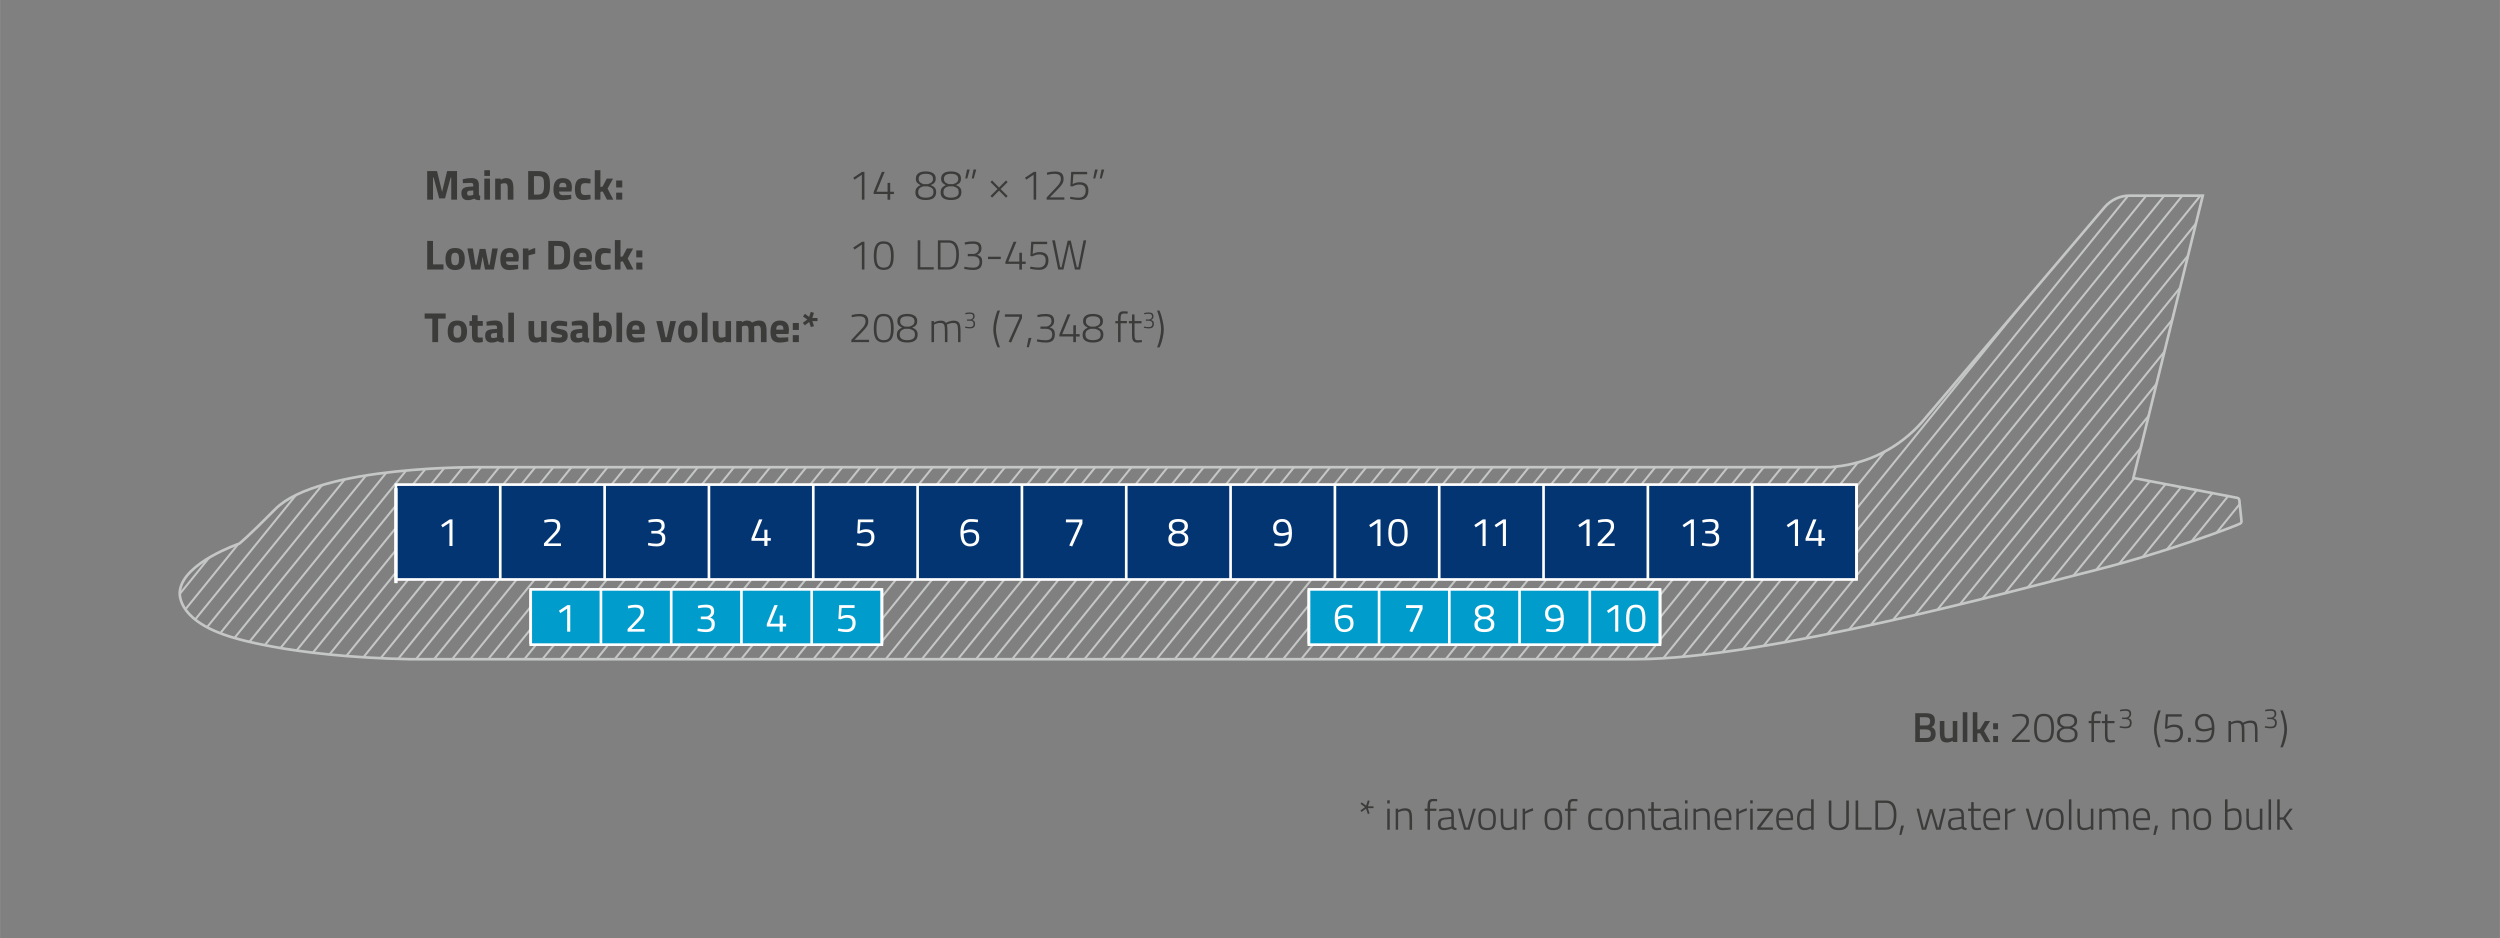 <?xml version="1.0" encoding="UTF-8"?>
<svg xmlns="http://www.w3.org/2000/svg" xmlns:xlink="http://www.w3.org/1999/xlink" id="uuid-28e77a2f-986a-4539-8cab-26252ef38bf8" data-name="Ebene 1" width="188.6mm" height="70.79mm" viewBox="0 0 534.61 200.67">
  <rect x="0" y="0" width="534.61" height="200.67" fill="#808080" stroke="none"/>
  <defs>
    <clipPath id="uuid-e7bf7e0e-8ece-498c-94df-fbd4b687bcfb">
      <path d="m455.37,41.85c-2.02,0-3.97.9-5.27,2.44l-38.26,44.99c-4.55,5.67-11.03,9.33-18.08,10.38l-2.33.27H103.28s-35.09-.5-44.44,8.98c-5.9,5.99-7.69,7.37-7.69,7.37,0,0-11.9,4.02-12.7,10.1,0,0-1.22,5.95,10.4,9.68,0,0,12.37,4.38,38.72,4.93h262.25c27.56,0,82.19-15.03,98.06-19,15.87-3.97,30.75-9.71,31.12-9.98.28-.14.34-.41.31-.63l-.46-4.32c-.03-.22-.08-.51-.44-.57l-22.22-4.26,14.84-60.37h-15.68Z" fill="none" stroke-width="0"></path>
    </clipPath>
  </defs>
  <g clip-path="url(#uuid-e7bf7e0e-8ece-498c-94df-fbd4b687bcfb)">
    <line x1="234.29" y1="-405.86" x2="-182.55" y2="108.9" fill="none" stroke="#c5c6c6" stroke-width=".44"></line>
    <line x1="236.62" y1="-403.97" x2="-180.22" y2="110.79" fill="none" stroke="#c5c6c6" stroke-width=".44"></line>
    <line x1="238.96" y1="-402.08" x2="-177.89" y2="112.68" fill="none" stroke="#c5c6c6" stroke-width=".44"></line>
    <line x1="241.29" y1="-400.19" x2="-175.55" y2="114.57" fill="none" stroke="#c5c6c6" stroke-width=".44"></line>
    <line x1="243.62" y1="-398.3" x2="-173.22" y2="116.46" fill="none" stroke="#c5c6c6" stroke-width=".44"></line>
    <line x1="245.95" y1="-396.41" x2="-170.89" y2="118.35" fill="none" stroke="#c5c6c6" stroke-width=".44"></line>
    <line x1="248.29" y1="-394.52" x2="-168.55" y2="120.24" fill="none" stroke="#c5c6c6" stroke-width=".44"></line>
    <line x1="250.62" y1="-392.63" x2="-166.22" y2="122.13" fill="none" stroke="#c5c6c6" stroke-width=".44"></line>
    <line x1="252.95" y1="-390.74" x2="-163.89" y2="124.02" fill="none" stroke="#c5c6c6" stroke-width=".44"></line>
    <line x1="255.29" y1="-388.85" x2="-161.55" y2="125.91" fill="none" stroke="#c5c6c6" stroke-width=".44"></line>
    <line x1="257.62" y1="-386.96" x2="-159.22" y2="127.79" fill="none" stroke="#c5c6c6" stroke-width=".44"></line>
    <line x1="259.95" y1="-385.07" x2="-156.89" y2="129.68" fill="none" stroke="#c5c6c6" stroke-width=".44"></line>
    <line x1="262.29" y1="-383.18" x2="-154.55" y2="131.57" fill="none" stroke="#c5c6c6" stroke-width=".44"></line>
    <line x1="264.62" y1="-381.29" x2="-152.22" y2="133.46" fill="none" stroke="#c5c6c6" stroke-width=".44"></line>
    <line x1="266.95" y1="-379.4" x2="-149.89" y2="135.35" fill="none" stroke="#c5c6c6" stroke-width=".44"></line>
    <line x1="269.29" y1="-377.52" x2="-147.56" y2="137.24" fill="none" stroke="#c5c6c6" stroke-width=".44"></line>
    <line x1="271.62" y1="-375.63" x2="-145.22" y2="139.13" fill="none" stroke="#c5c6c6" stroke-width=".44"></line>
    <line x1="273.95" y1="-373.74" x2="-142.89" y2="141.02" fill="none" stroke="#c5c6c6" stroke-width=".44"></line>
    <line x1="276.29" y1="-371.85" x2="-140.56" y2="142.91" fill="none" stroke="#c5c6c6" stroke-width=".44"></line>
    <line x1="278.62" y1="-369.96" x2="-138.22" y2="144.8" fill="none" stroke="#c5c6c6" stroke-width=".44"></line>
    <line x1="280.95" y1="-368.07" x2="-135.89" y2="146.69" fill="none" stroke="#c5c6c6" stroke-width=".44"></line>
    <line x1="283.29" y1="-366.18" x2="-133.56" y2="148.58" fill="none" stroke="#c5c6c6" stroke-width=".44"></line>
    <line x1="285.62" y1="-364.29" x2="-131.22" y2="150.47" fill="none" stroke="#c5c6c6" stroke-width=".44"></line>
    <line x1="287.95" y1="-362.4" x2="-128.89" y2="152.36" fill="none" stroke="#c5c6c6" stroke-width=".44"></line>
    <line x1="290.29" y1="-360.51" x2="-126.56" y2="154.25" fill="none" stroke="#c5c6c6" stroke-width=".44"></line>
    <line x1="292.62" y1="-358.62" x2="-124.22" y2="156.14" fill="none" stroke="#c5c6c6" stroke-width=".44"></line>
    <line x1="294.95" y1="-356.73" x2="-121.89" y2="158.03" fill="none" stroke="#c5c6c6" stroke-width=".44"></line>
    <line x1="297.29" y1="-354.84" x2="-119.56" y2="159.92" fill="none" stroke="#c5c6c6" stroke-width=".44"></line>
    <line x1="299.62" y1="-352.95" x2="-117.22" y2="161.8" fill="none" stroke="#c5c6c6" stroke-width=".44"></line>
    <line x1="301.95" y1="-351.06" x2="-114.89" y2="163.69" fill="none" stroke="#c5c6c6" stroke-width=".44"></line>
    <line x1="304.29" y1="-349.17" x2="-112.56" y2="165.58" fill="none" stroke="#c5c6c6" stroke-width=".44"></line>
    <line x1="306.62" y1="-347.28" x2="-110.22" y2="167.47" fill="none" stroke="#c5c6c6" stroke-width=".44"></line>
    <line x1="308.95" y1="-345.4" x2="-107.89" y2="169.36" fill="none" stroke="#c5c6c6" stroke-width=".44"></line>
    <line x1="311.29" y1="-343.51" x2="-105.56" y2="171.25" fill="none" stroke="#c5c6c6" stroke-width=".44"></line>
    <line x1="313.62" y1="-341.62" x2="-103.22" y2="173.14" fill="none" stroke="#c5c6c6" stroke-width=".44"></line>
    <line x1="315.95" y1="-339.73" x2="-100.89" y2="175.03" fill="none" stroke="#c5c6c6" stroke-width=".44"></line>
    <line x1="318.29" y1="-337.84" x2="-98.56" y2="176.92" fill="none" stroke="#c5c6c6" stroke-width=".44"></line>
    <line x1="320.62" y1="-335.95" x2="-96.22" y2="178.81" fill="none" stroke="#c5c6c6" stroke-width=".44"></line>
    <line x1="322.95" y1="-334.06" x2="-93.89" y2="180.7" fill="none" stroke="#c5c6c6" stroke-width=".44"></line>
    <line x1="325.29" y1="-332.17" x2="-91.56" y2="182.59" fill="none" stroke="#c5c6c6" stroke-width=".44"></line>
    <line x1="327.62" y1="-330.28" x2="-89.22" y2="184.48" fill="none" stroke="#c5c6c6" stroke-width=".44"></line>
    <line x1="329.95" y1="-328.39" x2="-86.89" y2="186.37" fill="none" stroke="#c5c6c6" stroke-width=".44"></line>
    <line x1="332.28" y1="-326.5" x2="-84.56" y2="188.26" fill="none" stroke="#c5c6c6" stroke-width=".44"></line>
    <line x1="334.62" y1="-324.61" x2="-82.22" y2="190.15" fill="none" stroke="#c5c6c6" stroke-width=".44"></line>
    <line x1="336.95" y1="-322.72" x2="-79.89" y2="192.04" fill="none" stroke="#c5c6c6" stroke-width=".44"></line>
    <line x1="339.28" y1="-320.83" x2="-77.56" y2="193.92" fill="none" stroke="#c5c6c6" stroke-width=".44"></line>
    <line x1="341.62" y1="-318.94" x2="-75.22" y2="195.81" fill="none" stroke="#c5c6c6" stroke-width=".44"></line>
    <line x1="343.95" y1="-317.05" x2="-72.89" y2="197.7" fill="none" stroke="#c5c6c6" stroke-width=".44"></line>
    <line x1="346.28" y1="-315.16" x2="-70.56" y2="199.59" fill="none" stroke="#c5c6c6" stroke-width=".44"></line>
    <line x1="348.62" y1="-313.27" x2="-68.22" y2="201.48" fill="none" stroke="#c5c6c6" stroke-width=".44"></line>
    <line x1="350.95" y1="-311.39" x2="-65.89" y2="203.37" fill="none" stroke="#c5c6c6" stroke-width=".44"></line>
    <line x1="353.28" y1="-309.5" x2="-63.56" y2="205.26" fill="none" stroke="#c5c6c6" stroke-width=".44"></line>
    <line x1="355.62" y1="-307.61" x2="-61.23" y2="207.15" fill="none" stroke="#c5c6c6" stroke-width=".44"></line>
    <line x1="357.95" y1="-305.72" x2="-58.89" y2="209.04" fill="none" stroke="#c5c6c6" stroke-width=".44"></line>
    <line x1="360.28" y1="-303.83" x2="-56.56" y2="210.93" fill="none" stroke="#c5c6c6" stroke-width=".44"></line>
    <line x1="362.62" y1="-301.94" x2="-54.23" y2="212.82" fill="none" stroke="#c5c6c6" stroke-width=".44"></line>
    <line x1="364.95" y1="-300.05" x2="-51.89" y2="214.71" fill="none" stroke="#c5c6c6" stroke-width=".44"></line>
    <line x1="367.28" y1="-298.16" x2="-49.56" y2="216.6" fill="none" stroke="#c5c6c6" stroke-width=".44"></line>
    <line x1="369.62" y1="-296.27" x2="-47.23" y2="218.49" fill="none" stroke="#c5c6c6" stroke-width=".44"></line>
    <line x1="371.95" y1="-294.38" x2="-44.89" y2="220.38" fill="none" stroke="#c5c6c6" stroke-width=".44"></line>
    <line x1="374.28" y1="-292.49" x2="-42.56" y2="222.27" fill="none" stroke="#c5c6c6" stroke-width=".44"></line>
    <line x1="376.62" y1="-290.6" x2="-40.23" y2="224.16" fill="none" stroke="#c5c6c6" stroke-width=".44"></line>
    <line x1="378.95" y1="-288.71" x2="-37.89" y2="226.05" fill="none" stroke="#c5c6c6" stroke-width=".44"></line>
    <line x1="381.28" y1="-286.82" x2="-35.56" y2="227.93" fill="none" stroke="#c5c6c6" stroke-width=".44"></line>
    <line x1="383.62" y1="-284.93" x2="-33.23" y2="229.82" fill="none" stroke="#c5c6c6" stroke-width=".44"></line>
    <line x1="385.95" y1="-283.04" x2="-30.89" y2="231.71" fill="none" stroke="#c5c6c6" stroke-width=".44"></line>
    <line x1="388.28" y1="-281.15" x2="-28.56" y2="233.6" fill="none" stroke="#c5c6c6" stroke-width=".44"></line>
    <line x1="390.62" y1="-279.27" x2="-26.23" y2="235.49" fill="none" stroke="#c5c6c6" stroke-width=".44"></line>
    <line x1="392.95" y1="-277.38" x2="-23.89" y2="237.38" fill="none" stroke="#c5c6c6" stroke-width=".44"></line>
    <line x1="395.28" y1="-275.49" x2="-21.56" y2="239.27" fill="none" stroke="#c5c6c6" stroke-width=".44"></line>
    <line x1="397.62" y1="-273.6" x2="-19.23" y2="241.16" fill="none" stroke="#c5c6c6" stroke-width=".44"></line>
    <line x1="399.95" y1="-271.71" x2="-16.89" y2="243.05" fill="none" stroke="#c5c6c6" stroke-width=".44"></line>
    <line x1="402.28" y1="-269.82" x2="-14.56" y2="244.94" fill="none" stroke="#c5c6c6" stroke-width=".44"></line>
    <line x1="404.62" y1="-267.93" x2="-12.23" y2="246.83" fill="none" stroke="#c5c6c6" stroke-width=".44"></line>
    <line x1="406.95" y1="-266.04" x2="-9.89" y2="248.72" fill="none" stroke="#c5c6c6" stroke-width=".44"></line>
    <line x1="409.28" y1="-264.15" x2="-7.56" y2="250.61" fill="none" stroke="#c5c6c6" stroke-width=".44"></line>
    <line x1="411.62" y1="-262.26" x2="-5.23" y2="252.5" fill="none" stroke="#c5c6c6" stroke-width=".44"></line>
    <line x1="413.95" y1="-260.37" x2="-2.89" y2="254.39" fill="none" stroke="#c5c6c6" stroke-width=".44"></line>
    <line x1="416.28" y1="-258.48" x2="-.56" y2="256.28" fill="none" stroke="#c5c6c6" stroke-width=".44"></line>
    <line x1="418.62" y1="-256.59" x2="1.77" y2="258.17" fill="none" stroke="#c5c6c6" stroke-width=".44"></line>
    <line x1="420.95" y1="-254.7" x2="4.11" y2="260.05" fill="none" stroke="#c5c6c6" stroke-width=".44"></line>
    <line x1="423.28" y1="-252.81" x2="6.44" y2="261.94" fill="none" stroke="#c5c6c6" stroke-width=".44"></line>
    <line x1="425.61" y1="-250.92" x2="8.77" y2="263.83" fill="none" stroke="#c5c6c6" stroke-width=".44"></line>
    <line x1="427.95" y1="-249.03" x2="11.11" y2="265.72" fill="none" stroke="#c5c6c6" stroke-width=".44"></line>
    <line x1="430.28" y1="-247.15" x2="13.44" y2="267.61" fill="none" stroke="#c5c6c6" stroke-width=".44"></line>
    <line x1="432.61" y1="-245.26" x2="15.77" y2="269.5" fill="none" stroke="#c5c6c6" stroke-width=".44"></line>
    <line x1="434.95" y1="-243.37" x2="18.11" y2="271.39" fill="none" stroke="#c5c6c6" stroke-width=".44"></line>
    <line x1="437.28" y1="-241.48" x2="20.44" y2="273.28" fill="none" stroke="#c5c6c6" stroke-width=".44"></line>
    <line x1="439.61" y1="-239.59" x2="22.77" y2="275.17" fill="none" stroke="#c5c6c6" stroke-width=".44"></line>
    <line x1="441.95" y1="-237.7" x2="25.1" y2="277.06" fill="none" stroke="#c5c6c6" stroke-width=".44"></line>
    <line x1="444.28" y1="-235.81" x2="27.44" y2="278.95" fill="none" stroke="#c5c6c6" stroke-width=".44"></line>
    <line x1="446.61" y1="-233.92" x2="29.77" y2="280.84" fill="none" stroke="#c5c6c6" stroke-width=".44"></line>
    <line x1="448.95" y1="-232.03" x2="32.1" y2="282.73" fill="none" stroke="#c5c6c6" stroke-width=".44"></line>
    <line x1="451.28" y1="-230.14" x2="34.44" y2="284.62" fill="none" stroke="#c5c6c6" stroke-width=".44"></line>
    <line x1="453.61" y1="-228.25" x2="36.77" y2="286.51" fill="none" stroke="#c5c6c6" stroke-width=".44"></line>
    <line x1="455.95" y1="-226.36" x2="39.1" y2="288.4" fill="none" stroke="#c5c6c6" stroke-width=".44"></line>
    <line x1="458.28" y1="-224.47" x2="41.44" y2="290.29" fill="none" stroke="#c5c6c6" stroke-width=".44"></line>
    <line x1="460.61" y1="-222.58" x2="43.77" y2="292.17" fill="none" stroke="#c5c6c6" stroke-width=".44"></line>
    <line x1="462.95" y1="-220.69" x2="46.1" y2="294.06" fill="none" stroke="#c5c6c6" stroke-width=".44"></line>
    <line x1="465.28" y1="-218.8" x2="48.44" y2="295.95" fill="none" stroke="#c5c6c6" stroke-width=".44"></line>
    <line x1="467.61" y1="-216.91" x2="50.77" y2="297.84" fill="none" stroke="#c5c6c6" stroke-width=".44"></line>
    <line x1="469.95" y1="-215.02" x2="53.1" y2="299.73" fill="none" stroke="#c5c6c6" stroke-width=".44"></line>
    <line x1="472.28" y1="-213.14" x2="55.44" y2="301.62" fill="none" stroke="#c5c6c6" stroke-width=".44"></line>
    <line x1="474.61" y1="-211.25" x2="57.77" y2="303.51" fill="none" stroke="#c5c6c6" stroke-width=".44"></line>
    <line x1="476.95" y1="-209.36" x2="60.1" y2="305.4" fill="none" stroke="#c5c6c6" stroke-width=".44"></line>
    <line x1="451.3" y1="-172.91" x2="90.42" y2="272.74" fill="none" stroke="#c5c6c6" stroke-width=".44"></line>
    <line x1="481.61" y1="-205.58" x2="64.77" y2="309.18" fill="none" stroke="#c5c6c6" stroke-width=".44"></line>
    <line x1="483.95" y1="-203.69" x2="67.1" y2="311.07" fill="none" stroke="#c5c6c6" stroke-width=".44"></line>
    <line x1="486.28" y1="-201.8" x2="69.44" y2="312.96" fill="none" stroke="#c5c6c6" stroke-width=".44"></line>
    <line x1="488.61" y1="-199.91" x2="71.77" y2="314.85" fill="none" stroke="#c5c6c6" stroke-width=".44"></line>
    <line x1="490.95" y1="-198.02" x2="74.1" y2="316.74" fill="none" stroke="#c5c6c6" stroke-width=".44"></line>
    <line x1="493.28" y1="-196.13" x2="76.44" y2="318.63" fill="none" stroke="#c5c6c6" stroke-width=".44"></line>
    <line x1="495.61" y1="-194.24" x2="78.77" y2="320.52" fill="none" stroke="#c5c6c6" stroke-width=".44"></line>
    <line x1="469.96" y1="-157.8" x2="109.08" y2="287.85" fill="none" stroke="#c5c6c6" stroke-width=".44"></line>
    <line x1="500.28" y1="-190.46" x2="83.44" y2="324.3" fill="none" stroke="#c5c6c6" stroke-width=".44"></line>
    <line x1="474.63" y1="-154.02" x2="113.75" y2="291.63" fill="none" stroke="#c5c6c6" stroke-width=".44"></line>
    <line x1="504.95" y1="-186.68" x2="88.1" y2="328.07" fill="none" stroke="#c5c6c6" stroke-width=".44"></line>
    <line x1="507.28" y1="-184.79" x2="90.44" y2="329.96" fill="none" stroke="#c5c6c6" stroke-width=".44"></line>
    <line x1="509.61" y1="-182.9" x2="92.77" y2="331.85" fill="none" stroke="#c5c6c6" stroke-width=".44"></line>
    <line x1="511.94" y1="-181.02" x2="95.1" y2="333.74" fill="none" stroke="#c5c6c6" stroke-width=".44"></line>
    <line x1="514.28" y1="-179.13" x2="97.44" y2="335.63" fill="none" stroke="#c5c6c6" stroke-width=".44"></line>
    <line x1="516.61" y1="-177.24" x2="99.77" y2="337.52" fill="none" stroke="#c5c6c6" stroke-width=".44"></line>
    <line x1="490.96" y1="-140.79" x2="130.08" y2="304.86" fill="none" stroke="#c5c6c6" stroke-width=".44"></line>
    <line x1="521.28" y1="-173.46" x2="104.44" y2="341.3" fill="none" stroke="#c5c6c6" stroke-width=".44"></line>
    <line x1="495.63" y1="-137.01" x2="134.75" y2="308.63" fill="none" stroke="#c5c6c6" stroke-width=".44"></line>
    <line x1="525.94" y1="-169.68" x2="109.1" y2="345.08" fill="none" stroke="#c5c6c6" stroke-width=".44"></line>
    <line x1="528.28" y1="-167.79" x2="111.43" y2="346.97" fill="none" stroke="#c5c6c6" stroke-width=".44"></line>
    <line x1="530.61" y1="-165.9" x2="113.77" y2="348.86" fill="none" stroke="#c5c6c6" stroke-width=".44"></line>
    <line x1="532.94" y1="-164.01" x2="116.1" y2="350.75" fill="none" stroke="#c5c6c6" stroke-width=".44"></line>
    <line x1="535.28" y1="-162.12" x2="118.43" y2="352.64" fill="none" stroke="#c5c6c6" stroke-width=".44"></line>
    <line x1="537.61" y1="-160.23" x2="120.77" y2="354.53" fill="none" stroke="#c5c6c6" stroke-width=".44"></line>
    <line x1="539.94" y1="-158.34" x2="123.1" y2="356.42" fill="none" stroke="#c5c6c6" stroke-width=".44"></line>
    <line x1="542.28" y1="-156.45" x2="125.43" y2="358.3" fill="none" stroke="#c5c6c6" stroke-width=".44"></line>
    <line x1="544.61" y1="-154.56" x2="127.77" y2="360.19" fill="none" stroke="#c5c6c6" stroke-width=".44"></line>
    <line x1="546.94" y1="-152.67" x2="130.1" y2="362.08" fill="none" stroke="#c5c6c6" stroke-width=".44"></line>
    <line x1="549.28" y1="-150.78" x2="132.43" y2="363.97" fill="none" stroke="#c5c6c6" stroke-width=".44"></line>
    <line x1="551.61" y1="-148.89" x2="134.77" y2="365.86" fill="none" stroke="#c5c6c6" stroke-width=".44"></line>
    <line x1="553.94" y1="-147.01" x2="137.1" y2="367.75" fill="none" stroke="#c5c6c6" stroke-width=".44"></line>
    <line x1="556.28" y1="-145.12" x2="139.43" y2="369.64" fill="none" stroke="#c5c6c6" stroke-width=".44"></line>
    <line x1="558.61" y1="-143.23" x2="141.77" y2="371.53" fill="none" stroke="#c5c6c6" stroke-width=".44"></line>
    <line x1="560.94" y1="-141.34" x2="144.1" y2="373.42" fill="none" stroke="#c5c6c6" stroke-width=".44"></line>
    <line x1="563.28" y1="-139.45" x2="146.43" y2="375.31" fill="none" stroke="#c5c6c6" stroke-width=".44"></line>
    <line x1="565.61" y1="-137.56" x2="148.77" y2="377.2" fill="none" stroke="#c5c6c6" stroke-width=".44"></line>
    <line x1="567.94" y1="-135.67" x2="151.1" y2="379.09" fill="none" stroke="#c5c6c6" stroke-width=".44"></line>
    <line x1="570.28" y1="-133.78" x2="153.43" y2="380.98" fill="none" stroke="#c5c6c6" stroke-width=".44"></line>
    <line x1="572.61" y1="-131.89" x2="155.77" y2="382.87" fill="none" stroke="#c5c6c6" stroke-width=".44"></line>
    <line x1="574.94" y1="-130" x2="158.1" y2="384.76" fill="none" stroke="#c5c6c6" stroke-width=".44"></line>
    <line x1="577.28" y1="-128.11" x2="160.43" y2="386.65" fill="none" stroke="#c5c6c6" stroke-width=".44"></line>
    <line x1="579.61" y1="-126.22" x2="162.77" y2="388.54" fill="none" stroke="#c5c6c6" stroke-width=".44"></line>
    <line x1="581.94" y1="-124.33" x2="165.1" y2="390.42" fill="none" stroke="#c5c6c6" stroke-width=".44"></line>
    <line x1="584.28" y1="-122.44" x2="167.43" y2="392.31" fill="none" stroke="#c5c6c6" stroke-width=".44"></line>
    <line x1="586.61" y1="-120.55" x2="169.77" y2="394.2" fill="none" stroke="#c5c6c6" stroke-width=".44"></line>
    <line x1="588.94" y1="-118.66" x2="172.1" y2="396.09" fill="none" stroke="#c5c6c6" stroke-width=".44"></line>
    <line x1="591.28" y1="-116.77" x2="174.43" y2="397.98" fill="none" stroke="#c5c6c6" stroke-width=".44"></line>
    <line x1="593.61" y1="-114.89" x2="176.77" y2="399.87" fill="none" stroke="#c5c6c6" stroke-width=".44"></line>
    <line x1="595.94" y1="-113" x2="179.1" y2="401.76" fill="none" stroke="#c5c6c6" stroke-width=".44"></line>
    <line x1="570.29" y1="-76.55" x2="209.41" y2="369.1" fill="none" stroke="#c5c6c6" stroke-width=".44"></line>
    <line x1="600.61" y1="-109.22" x2="183.77" y2="405.54" fill="none" stroke="#c5c6c6" stroke-width=".44"></line>
    <line x1="602.94" y1="-107.33" x2="186.1" y2="407.43" fill="none" stroke="#c5c6c6" stroke-width=".44"></line>
    <line x1="605.27" y1="-105.44" x2="188.43" y2="409.32" fill="none" stroke="#c5c6c6" stroke-width=".44"></line>
    <line x1="607.61" y1="-103.55" x2="190.77" y2="411.21" fill="none" stroke="#c5c6c6" stroke-width=".44"></line>
    <line x1="609.94" y1="-101.66" x2="193.1" y2="413.1" fill="none" stroke="#c5c6c6" stroke-width=".44"></line>
    <line x1="612.27" y1="-99.77" x2="195.43" y2="414.99" fill="none" stroke="#c5c6c6" stroke-width=".44"></line>
    <line x1="614.61" y1="-97.88" x2="197.77" y2="416.88" fill="none" stroke="#c5c6c6" stroke-width=".44"></line>
    <line x1="616.94" y1="-95.99" x2="200.1" y2="418.77" fill="none" stroke="#c5c6c6" stroke-width=".44"></line>
    <line x1="619.27" y1="-94.1" x2="202.43" y2="420.66" fill="none" stroke="#c5c6c6" stroke-width=".44"></line>
    <line x1="621.61" y1="-92.21" x2="204.76" y2="422.55" fill="none" stroke="#c5c6c6" stroke-width=".44"></line>
    <line x1="623.94" y1="-90.32" x2="207.1" y2="424.43" fill="none" stroke="#c5c6c6" stroke-width=".44"></line>
    <line x1="626.27" y1="-88.43" x2="209.43" y2="426.32" fill="none" stroke="#c5c6c6" stroke-width=".44"></line>
    <line x1="628.61" y1="-86.54" x2="211.76" y2="428.21" fill="none" stroke="#c5c6c6" stroke-width=".44"></line>
    <line x1="630.94" y1="-84.65" x2="214.1" y2="430.1" fill="none" stroke="#c5c6c6" stroke-width=".44"></line>
    <line x1="633.27" y1="-82.77" x2="216.43" y2="431.99" fill="none" stroke="#c5c6c6" stroke-width=".44"></line>
    <line x1="635.61" y1="-80.88" x2="218.76" y2="433.88" fill="none" stroke="#c5c6c6" stroke-width=".44"></line>
    <line x1="637.94" y1="-78.99" x2="221.1" y2="435.77" fill="none" stroke="#c5c6c6" stroke-width=".44"></line>
    <line x1="640.27" y1="-77.1" x2="223.43" y2="437.66" fill="none" stroke="#c5c6c6" stroke-width=".44"></line>
    <line x1="642.61" y1="-75.21" x2="225.76" y2="439.55" fill="none" stroke="#c5c6c6" stroke-width=".44"></line>
    <line x1="644.94" y1="-73.32" x2="228.1" y2="441.44" fill="none" stroke="#c5c6c6" stroke-width=".44"></line>
    <line x1="647.27" y1="-71.43" x2="230.43" y2="443.33" fill="none" stroke="#c5c6c6" stroke-width=".44"></line>
    <line x1="649.61" y1="-69.54" x2="232.76" y2="445.22" fill="none" stroke="#c5c6c6" stroke-width=".44"></line>
    <line x1="651.94" y1="-67.65" x2="235.1" y2="447.11" fill="none" stroke="#c5c6c6" stroke-width=".44"></line>
    <line x1="654.27" y1="-65.76" x2="237.43" y2="449" fill="none" stroke="#c5c6c6" stroke-width=".44"></line>
    <line x1="656.61" y1="-63.87" x2="239.76" y2="450.89" fill="none" stroke="#c5c6c6" stroke-width=".44"></line>
    <line x1="658.94" y1="-61.98" x2="242.1" y2="452.78" fill="none" stroke="#c5c6c6" stroke-width=".44"></line>
    <line x1="661.27" y1="-60.09" x2="244.43" y2="454.67" fill="none" stroke="#c5c6c6" stroke-width=".44"></line>
    <line x1="663.61" y1="-58.2" x2="246.76" y2="456.55" fill="none" stroke="#c5c6c6" stroke-width=".44"></line>
    <line x1="665.94" y1="-56.31" x2="249.1" y2="458.44" fill="none" stroke="#c5c6c6" stroke-width=".44"></line>
    <line x1="668.27" y1="-54.42" x2="251.43" y2="460.33" fill="none" stroke="#c5c6c6" stroke-width=".44"></line>
    <line x1="670.61" y1="-52.53" x2="253.76" y2="462.22" fill="none" stroke="#c5c6c6" stroke-width=".44"></line>
    <line x1="672.94" y1="-50.64" x2="256.1" y2="464.11" fill="none" stroke="#c5c6c6" stroke-width=".44"></line>
    <line x1="675.27" y1="-48.76" x2="258.43" y2="466" fill="none" stroke="#c5c6c6" stroke-width=".44"></line>
    <line x1="677.61" y1="-46.87" x2="260.76" y2="467.89" fill="none" stroke="#c5c6c6" stroke-width=".44"></line>
    <line x1="651.96" y1="-10.42" x2="291.08" y2="435.23" fill="none" stroke="#c5c6c6" stroke-width=".44"></line>
    <line x1="682.27" y1="-43.09" x2="265.43" y2="471.67" fill="none" stroke="#c5c6c6" stroke-width=".44"></line>
    <line x1="684.6" y1="-41.2" x2="267.76" y2="473.56" fill="none" stroke="#c5c6c6" stroke-width=".44"></line>
    <line x1="686.94" y1="-39.31" x2="270.1" y2="475.45" fill="none" stroke="#c5c6c6" stroke-width=".44"></line>
    <line x1="689.27" y1="-37.42" x2="272.43" y2="477.34" fill="none" stroke="#c5c6c6" stroke-width=".44"></line>
    <line x1="663.62" y1="-.97" x2="302.74" y2="444.67" fill="none" stroke="#c5c6c6" stroke-width=".44"></line>
    <line x1="693.94" y1="-33.64" x2="277.1" y2="481.12" fill="none" stroke="#c5c6c6" stroke-width=".44"></line>
    <line x1="696.27" y1="-31.75" x2="279.43" y2="483.01" fill="none" stroke="#c5c6c6" stroke-width=".44"></line>
    <line x1="698.6" y1="-29.86" x2="281.76" y2="484.9" fill="none" stroke="#c5c6c6" stroke-width=".44"></line>
    <line x1="700.94" y1="-27.97" x2="284.1" y2="486.79" fill="none" stroke="#c5c6c6" stroke-width=".44"></line>
    <line x1="703.27" y1="-26.08" x2="286.43" y2="488.68" fill="none" stroke="#c5c6c6" stroke-width=".44"></line>
    <line x1="677.62" y1="10.36" x2="316.74" y2="456.01" fill="none" stroke="#c5c6c6" stroke-width=".44"></line>
    <line x1="707.94" y1="-22.3" x2="291.09" y2="492.45" fill="none" stroke="#c5c6c6" stroke-width=".44"></line>
    <line x1="710.27" y1="-20.41" x2="293.43" y2="494.34" fill="none" stroke="#c5c6c6" stroke-width=".44"></line>
    <line x1="712.6" y1="-18.52" x2="295.76" y2="496.23" fill="none" stroke="#c5c6c6" stroke-width=".44"></line>
    <line x1="714.94" y1="-16.64" x2="298.09" y2="498.12" fill="none" stroke="#c5c6c6" stroke-width=".44"></line>
    <line x1="717.27" y1="-14.75" x2="300.43" y2="500.01" fill="none" stroke="#c5c6c6" stroke-width=".44"></line>
    <line x1="719.6" y1="-12.86" x2="302.76" y2="501.9" fill="none" stroke="#c5c6c6" stroke-width=".44"></line>
    <line x1="721.94" y1="-10.97" x2="305.09" y2="503.79" fill="none" stroke="#c5c6c6" stroke-width=".44"></line>
    <line x1="724.27" y1="-9.08" x2="307.43" y2="505.68" fill="none" stroke="#c5c6c6" stroke-width=".44"></line>
    <line x1="726.6" y1="-7.19" x2="309.76" y2="507.57" fill="none" stroke="#c5c6c6" stroke-width=".44"></line>
    <line x1="728.94" y1="-5.3" x2="312.09" y2="509.46" fill="none" stroke="#c5c6c6" stroke-width=".44"></line>
    <line x1="703.29" y1="31.15" x2="342.41" y2="476.79" fill="none" stroke="#c5c6c6" stroke-width=".44"></line>
    <line x1="733.6" y1="-1.52" x2="316.76" y2="513.24" fill="none" stroke="#c5c6c6" stroke-width=".44"></line>
    <line x1="735.94" y1=".37" x2="319.09" y2="515.13" fill="none" stroke="#c5c6c6" stroke-width=".44"></line>
    <line x1="738.27" y1="2.26" x2="321.43" y2="517.02" fill="none" stroke="#c5c6c6" stroke-width=".44"></line>
    <line x1="740.6" y1="4.15" x2="323.76" y2="518.91" fill="none" stroke="#c5c6c6" stroke-width=".44"></line>
    <line x1="742.94" y1="6.04" x2="326.09" y2="520.8" fill="none" stroke="#c5c6c6" stroke-width=".44"></line>
    <line x1="745.27" y1="7.93" x2="328.43" y2="522.68" fill="none" stroke="#c5c6c6" stroke-width=".44"></line>
    <line x1="747.6" y1="9.82" x2="330.76" y2="524.57" fill="none" stroke="#c5c6c6" stroke-width=".44"></line>
    <line x1="749.94" y1="11.71" x2="333.09" y2="526.46" fill="none" stroke="#c5c6c6" stroke-width=".44"></line>
    <line x1="752.27" y1="13.6" x2="335.43" y2="528.35" fill="none" stroke="#c5c6c6" stroke-width=".44"></line>
    <line x1="725.47" y1="51.46" x2="366.89" y2="494.27" fill="none" stroke="#c5c6c6" stroke-width=".44"></line>
    <line x1="756.94" y1="17.37" x2="340.09" y2="532.13" fill="none" stroke="#c5c6c6" stroke-width=".44"></line>
    <line x1="759.27" y1="19.26" x2="342.43" y2="534.02" fill="none" stroke="#c5c6c6" stroke-width=".44"></line>
    <line x1="761.6" y1="21.15" x2="344.76" y2="535.91" fill="none" stroke="#c5c6c6" stroke-width=".44"></line>
    <line x1="763.94" y1="23.04" x2="347.09" y2="537.8" fill="none" stroke="#c5c6c6" stroke-width=".44"></line>
    <line x1="766.27" y1="24.93" x2="349.43" y2="539.69" fill="none" stroke="#c5c6c6" stroke-width=".44"></line>
    <line x1="768.6" y1="26.82" x2="351.76" y2="541.58" fill="none" stroke="#c5c6c6" stroke-width=".44"></line>
    <line x1="770.94" y1="28.71" x2="354.09" y2="543.47" fill="none" stroke="#c5c6c6" stroke-width=".44"></line>
    <line x1="773.27" y1="30.6" x2="356.43" y2="545.36" fill="none" stroke="#c5c6c6" stroke-width=".44"></line>
    <line x1="775.6" y1="32.49" x2="358.76" y2="547.25" fill="none" stroke="#c5c6c6" stroke-width=".44"></line>
    <line x1="777.93" y1="34.38" x2="361.09" y2="549.14" fill="none" stroke="#c5c6c6" stroke-width=".44"></line>
    <line x1="780.27" y1="36.27" x2="363.43" y2="551.03" fill="none" stroke="#c5c6c6" stroke-width=".44"></line>
    <line x1="782.6" y1="38.16" x2="365.76" y2="552.92" fill="none" stroke="#c5c6c6" stroke-width=".44"></line>
    <line x1="784.93" y1="40.05" x2="368.09" y2="554.81" fill="none" stroke="#c5c6c6" stroke-width=".44"></line>
    <line x1="787.27" y1="41.94" x2="370.43" y2="556.69" fill="none" stroke="#c5c6c6" stroke-width=".44"></line>
    <line x1="789.6" y1="43.83" x2="372.76" y2="558.58" fill="none" stroke="#c5c6c6" stroke-width=".44"></line>
    <line x1="791.93" y1="45.72" x2="375.09" y2="560.47" fill="none" stroke="#c5c6c6" stroke-width=".44"></line>
    <line x1="794.27" y1="47.61" x2="377.42" y2="562.36" fill="none" stroke="#c5c6c6" stroke-width=".44"></line>
    <line x1="796.6" y1="49.49" x2="379.76" y2="564.25" fill="none" stroke="#c5c6c6" stroke-width=".44"></line>
    <line x1="798.93" y1="51.38" x2="382.09" y2="566.14" fill="none" stroke="#c5c6c6" stroke-width=".44"></line>
    <line x1="801.27" y1="53.27" x2="384.42" y2="568.03" fill="none" stroke="#c5c6c6" stroke-width=".44"></line>
    <line x1="803.6" y1="55.16" x2="386.76" y2="569.92" fill="none" stroke="#c5c6c6" stroke-width=".44"></line>
    <line x1="805.93" y1="57.05" x2="389.09" y2="571.81" fill="none" stroke="#c5c6c6" stroke-width=".44"></line>
    <line x1="808.27" y1="58.94" x2="391.42" y2="573.7" fill="none" stroke="#c5c6c6" stroke-width=".44"></line>
    <line x1="810.6" y1="60.83" x2="393.76" y2="575.59" fill="none" stroke="#c5c6c6" stroke-width=".44"></line>
    <line x1="812.93" y1="62.72" x2="396.09" y2="577.48" fill="none" stroke="#c5c6c6" stroke-width=".44"></line>
    <line x1="815.27" y1="64.61" x2="398.42" y2="579.37" fill="none" stroke="#c5c6c6" stroke-width=".44"></line>
    <line x1="817.6" y1="66.5" x2="400.76" y2="581.26" fill="none" stroke="#c5c6c6" stroke-width=".44"></line>
    <line x1="819.93" y1="68.39" x2="403.09" y2="583.15" fill="none" stroke="#c5c6c6" stroke-width=".44"></line>
    <line x1="822.27" y1="70.28" x2="405.42" y2="585.04" fill="none" stroke="#c5c6c6" stroke-width=".44"></line>
    <line x1="824.6" y1="72.17" x2="407.76" y2="586.93" fill="none" stroke="#c5c6c6" stroke-width=".44"></line>
    <line x1="826.93" y1="74.06" x2="410.09" y2="588.81" fill="none" stroke="#c5c6c6" stroke-width=".44"></line>
    <line x1="829.27" y1="75.95" x2="412.42" y2="590.7" fill="none" stroke="#c5c6c6" stroke-width=".44"></line>
    <line x1="831.6" y1="77.84" x2="414.76" y2="592.59" fill="none" stroke="#c5c6c6" stroke-width=".44"></line>
    <line x1="833.93" y1="79.73" x2="417.09" y2="594.48" fill="none" stroke="#c5c6c6" stroke-width=".44"></line>
    <line x1="836.27" y1="81.61" x2="419.42" y2="596.37" fill="none" stroke="#c5c6c6" stroke-width=".44"></line>
    <line x1="810.62" y1="118.06" x2="449.74" y2="563.71" fill="none" stroke="#c5c6c6" stroke-width=".44"></line>
    <line x1="840.93" y1="85.39" x2="424.09" y2="600.15" fill="none" stroke="#c5c6c6" stroke-width=".44"></line>
    <line x1="843.27" y1="87.28" x2="426.42" y2="602.04" fill="none" stroke="#c5c6c6" stroke-width=".44"></line>
    <line x1="845.6" y1="89.17" x2="428.76" y2="603.93" fill="none" stroke="#c5c6c6" stroke-width=".44"></line>
    <line x1="847.93" y1="91.06" x2="431.09" y2="605.82" fill="none" stroke="#c5c6c6" stroke-width=".44"></line>
    <line x1="850.27" y1="92.95" x2="433.42" y2="607.71" fill="none" stroke="#c5c6c6" stroke-width=".44"></line>
    <line x1="852.6" y1="94.84" x2="435.76" y2="609.6" fill="none" stroke="#c5c6c6" stroke-width=".44"></line>
    <line x1="854.93" y1="96.73" x2="438.09" y2="611.49" fill="none" stroke="#c5c6c6" stroke-width=".44"></line>
    <line x1="857.27" y1="98.62" x2="440.42" y2="613.38" fill="none" stroke="#c5c6c6" stroke-width=".44"></line>
    <line x1="859.6" y1="100.51" x2="442.76" y2="615.27" fill="none" stroke="#c5c6c6" stroke-width=".44"></line>
    <line x1="861.93" y1="102.4" x2="445.09" y2="617.16" fill="none" stroke="#c5c6c6" stroke-width=".44"></line>
    <line x1="864.27" y1="104.29" x2="447.42" y2="619.05" fill="none" stroke="#c5c6c6" stroke-width=".44"></line>
    <line x1="866.6" y1="106.18" x2="449.76" y2="620.93" fill="none" stroke="#c5c6c6" stroke-width=".44"></line>
    <line x1="868.93" y1="108.07" x2="452.09" y2="622.82" fill="none" stroke="#c5c6c6" stroke-width=".44"></line>
    <line x1="871.26" y1="109.96" x2="454.42" y2="624.71" fill="none" stroke="#c5c6c6" stroke-width=".44"></line>
    <line x1="873.6" y1="111.85" x2="456.76" y2="626.6" fill="none" stroke="#c5c6c6" stroke-width=".44"></line>
    <line x1="875.93" y1="113.73" x2="459.09" y2="628.49" fill="none" stroke="#c5c6c6" stroke-width=".44"></line>
    <line x1="878.26" y1="115.62" x2="461.42" y2="630.38" fill="none" stroke="#c5c6c6" stroke-width=".44"></line>
    <line x1="880.6" y1="117.51" x2="463.75" y2="632.27" fill="none" stroke="#c5c6c6" stroke-width=".44"></line>
    <line x1="882.93" y1="119.4" x2="466.09" y2="634.16" fill="none" stroke="#c5c6c6" stroke-width=".44"></line>
    <line x1="885.26" y1="121.29" x2="468.42" y2="636.05" fill="none" stroke="#c5c6c6" stroke-width=".44"></line>
  </g>
  <path d="m87.58,140.97c-26.35-.55-38.72-4.93-38.72-4.93-11.61-3.73-10.4-9.68-10.4-9.68.8-6.08,12.7-10.1,12.7-10.1,0,0,1.78-1.38,7.69-7.37,9.35-9.48,44.44-8.98,44.44-8.98h288.15l2.33-.27c7.04-1.04,13.53-4.7,18.08-10.38l38.26-44.99c1.31-1.53,3.26-2.43,5.27-2.43h15.68l-14.84,60.37,22.22,4.26c.35.06.41.35.44.57l.45,4.32c.03.22-.03.49-.31.63-.37.27-15.25,6-31.12,9.98-15.87,3.97-70.5,19-98.06,19H87.58Z" fill="none" stroke="#c5c6c6" stroke-width=".57"></path>
  <rect x="84.66" y="103.63" width="312.35" height="20.29" fill="#033572" stroke-width="0"></rect>
  <rect x="84.66" y="103.63" width="312.35" height="20.29" fill="none" stroke="#fff" stroke-miterlimit="10" stroke-width=".57"></rect>
  <line x1="84.66" y1="104.4" x2="84.66" y2="124.71" fill="none" stroke="#fff" stroke-width=".72"></line>
  <line x1="106.97" y1="103.62" x2="106.97" y2="123.92" fill="none" stroke="#fff" stroke-width=".57"></line>
  <rect x="113.48" y="126.04" width="75.1" height="11.82" fill="#009dcc" stroke-width="0"></rect>
  <rect x="113.48" y="126.04" width="75.1" height="11.82" fill="none" stroke="#fff" stroke-miterlimit="10" stroke-width=".57"></rect>
  <line x1="113.48" y1="126.11" x2="113.48" y2="137.67" fill="none" stroke="#fff" stroke-width=".57"></line>
  <line x1="128.5" y1="126.11" x2="128.5" y2="137.67" fill="none" stroke="#fff" stroke-width=".57"></line>
  <line x1="143.53" y1="126.11" x2="143.53" y2="137.67" fill="none" stroke="#fff" stroke-width=".57"></line>
  <line x1="158.55" y1="126.11" x2="158.55" y2="137.67" fill="none" stroke="#fff" stroke-width=".57"></line>
  <line x1="173.57" y1="126.11" x2="173.57" y2="137.67" fill="none" stroke="#fff" stroke-width=".57"></line>
  <line x1="188.59" y1="126.11" x2="188.59" y2="137.67" fill="none" stroke="#fff" stroke-width=".57"></line>
  <rect x="279.89" y="126.04" width="75.1" height="11.82" fill="#0d3174" stroke-width="0"></rect>
  <rect x="279.89" y="126.04" width="75.1" height="11.82" fill="#009dcc" stroke="#fff" stroke-miterlimit="10" stroke-width=".57"></rect>
  <line x1="279.89" y1="126.11" x2="279.89" y2="137.67" fill="none" stroke="#fff" stroke-width=".57"></line>
  <line x1="294.91" y1="126.11" x2="294.91" y2="137.67" fill="none" stroke="#fff" stroke-width=".57"></line>
  <line x1="309.93" y1="126.11" x2="309.93" y2="137.67" fill="none" stroke="#fff" stroke-width=".57"></line>
  <line x1="324.95" y1="126.11" x2="324.95" y2="137.67" fill="none" stroke="#fff" stroke-width=".57"></line>
  <line x1="339.97" y1="126.11" x2="339.97" y2="137.67" fill="none" stroke="#fff" stroke-width=".57"></line>
  <line x1="354.99" y1="126.11" x2="354.99" y2="137.67" fill="none" stroke="#fff" stroke-width=".57"></line>
  <line x1="129.29" y1="103.62" x2="129.29" y2="123.92" fill="none" stroke="#fff" stroke-width=".57"></line>
  <line x1="151.6" y1="103.62" x2="151.6" y2="123.92" fill="none" stroke="#fff" stroke-width=".57"></line>
  <line x1="173.91" y1="103.62" x2="173.91" y2="123.92" fill="none" stroke="#fff" stroke-width=".57"></line>
  <line x1="196.22" y1="103.62" x2="196.22" y2="123.92" fill="none" stroke="#fff" stroke-width=".57"></line>
  <line x1="218.53" y1="103.62" x2="218.53" y2="123.92" fill="none" stroke="#fff" stroke-width=".57"></line>
  <line x1="240.84" y1="103.62" x2="240.84" y2="123.92" fill="none" stroke="#fff" stroke-width=".57"></line>
  <line x1="263.15" y1="103.62" x2="263.15" y2="123.92" fill="none" stroke="#fff" stroke-width=".57"></line>
  <line x1="285.46" y1="103.62" x2="285.46" y2="123.92" fill="none" stroke="#fff" stroke-width=".57"></line>
  <line x1="307.77" y1="103.62" x2="307.77" y2="123.92" fill="none" stroke="#fff" stroke-width=".57"></line>
  <line x1="330.08" y1="103.62" x2="330.08" y2="123.92" fill="none" stroke="#fff" stroke-width=".57"></line>
  <line x1="352.39" y1="103.62" x2="352.39" y2="123.92" fill="none" stroke="#fff" stroke-width=".57"></line>
  <line x1="374.7" y1="103.62" x2="374.7" y2="123.92" fill="none" stroke="#fff" stroke-width=".57"></line>
  <line x1="397.02" y1="103.62" x2="397.02" y2="123.92" fill="none" stroke="#fff" stroke-width=".57"></line>
  <path d="m96.76,111.08v5.68h-.66v-4.94l-1.46.96-.3-.5,1.81-1.2h.62Z" fill="#fff" stroke-width="0"></path>
  <path d="m119.95,116.76h-3.63v-.56l1.66-1.75c.29-.3.5-.53.63-.68s.25-.34.36-.55c.11-.21.16-.42.16-.64,0-.37-.1-.63-.3-.77-.2-.15-.51-.22-.94-.22-.37,0-.79.05-1.25.15l-.22.04-.05-.55c.54-.15,1.11-.23,1.69-.23s1.02.12,1.31.37c.3.24.44.63.44,1.16,0,.4-.09.75-.27,1.05-.18.3-.48.66-.92,1.08l-1.51,1.54h2.85v.58Z" fill="#fff" stroke-width="0"></path>
  <path d="m138.65,111.23c.54-.16,1.12-.24,1.73-.24s1.06.12,1.34.35c.28.24.41.61.41,1.13,0,.26-.04.46-.11.57-.07.12-.13.21-.17.27-.04.06-.1.12-.17.18-.13.1-.23.17-.3.21l-.09.06c.33.12.58.27.74.46.16.19.24.49.24.92,0,.58-.15,1.01-.44,1.29-.3.28-.76.42-1.4.42-.5,0-1.04-.06-1.6-.17l-.27-.06.06-.54c.62.13,1.2.19,1.74.19.82,0,1.23-.37,1.23-1.1,0-.68-.39-1.04-1.17-1.07h-1.14v-.57h1.14c.24,0,.47-.1.7-.29.22-.19.34-.45.34-.76s-.09-.54-.27-.68-.48-.21-.9-.21c-.46,0-.91.04-1.36.13l-.22.04-.06-.52Z" fill="#fff" stroke-width="0"></path>
  <path d="m163.44,116.76v-1.11h-2.75v-.52l1.62-4.05h.72l-1.64,3.98h2.06v-1.77h.66v1.77h.72v.58h-.72v1.11h-.66Z" fill="#fff" stroke-width="0"></path>
  <path d="m186.76,111.08v.6h-2.76l-.15,1.85c.44-.24.89-.35,1.33-.35,1.21,0,1.81.56,1.81,1.68,0,.64-.17,1.13-.5,1.47-.33.34-.8.51-1.4.51-.48,0-1.02-.06-1.6-.19l-.28-.06.08-.53c.66.13,1.21.19,1.67.19s.79-.12,1.02-.35.34-.56.34-.98-.1-.72-.31-.89c-.21-.18-.51-.26-.89-.26-.21,0-.42.03-.65.09-.23.06-.4.12-.52.17l-.18.09-.46-.09.15-2.95h3.31Z" fill="#fff" stroke-width="0"></path>
  <path d="m209.11,111.69c-.52-.07-1.02-.1-1.51-.1s-.86.17-1.13.51c-.26.34-.4.82-.4,1.45l.22-.09c.14-.05.33-.11.57-.16.24-.06.45-.09.63-.09,1.27,0,1.91.59,1.91,1.76,0,.6-.17,1.07-.52,1.39-.35.32-.84.49-1.47.49-1.35,0-2.03-.98-2.03-2.95,0-.99.19-1.72.58-2.19.39-.47.93-.71,1.64-.71.46,0,.91.03,1.33.1l.23.04-.06.54Zm-1.65,2.12c-.19,0-.41.03-.64.08-.23.05-.41.11-.55.16l-.2.09c0,.65.12,1.17.33,1.56.22.38.54.58.99.58s.77-.11,1-.33c.22-.22.34-.53.34-.94s-.11-.7-.33-.9c-.22-.19-.53-.29-.93-.29Z" fill="#fff" stroke-width="0"></path>
  <path d="m227.94,111.69v-.6h3.53v.87l-2.19,4.9-.63-.2,2.14-4.74v-.22h-2.86Z" fill="#fff" stroke-width="0"></path>
  <path d="m250.49,111.36c.36-.25.85-.37,1.48-.37s1.13.12,1.5.37c.37.25.56.62.56,1.11,0,.36-.07.63-.22.81-.14.19-.39.36-.73.51.34.16.6.34.77.55.17.21.26.5.26.88,0,1.08-.71,1.63-2.13,1.63s-2.13-.51-2.13-1.53c0-.41.08-.72.24-.93.16-.21.41-.41.74-.59-.31-.15-.54-.33-.68-.53-.14-.2-.21-.47-.21-.8,0-.48.18-.85.54-1.1Zm.07,3.84c0,.69.47,1.04,1.42,1.04s1.42-.36,1.42-1.09c0-.3-.08-.53-.25-.68-.17-.15-.42-.27-.75-.37h-.9c-.32.09-.55.21-.71.38s-.23.41-.23.71Zm2.76-2.66c0-.64-.44-.96-1.33-.96s-1.33.32-1.33.95c0,.25.07.46.21.61.14.15.35.28.64.39h.9c.31-.1.54-.22.69-.38.15-.15.23-.36.23-.61Z" fill="#fff" stroke-width="0"></path>
  <path d="m274.02,116.26c1.04,0,1.56-.66,1.57-1.98-.57.22-1.07.33-1.48.33-1.24,0-1.86-.58-1.86-1.73,0-.58.18-1.04.53-1.38.36-.34.83-.51,1.44-.51.69,0,1.21.26,1.55.77s.51,1.27.51,2.26-.19,1.71-.57,2.16c-.38.44-.94.66-1.68.66-.43,0-.88-.04-1.33-.12l-.22-.03.06-.53c.52.07,1.02.1,1.5.1Zm.14-2.24c.35,0,.75-.08,1.21-.23l.22-.08c-.02-1.42-.48-2.13-1.38-2.13-.4,0-.72.12-.94.35-.23.23-.34.55-.34.95,0,.76.41,1.14,1.22,1.14Z" fill="#fff" stroke-width="0"></path>
  <g>
    <path d="m295.21,111.08v5.68h-.66v-4.94l-1.46.96-.3-.5,1.81-1.2h.62Z" fill="#fff" stroke-width="0"></path>
    <path d="m298.95,110.99c.47,0,.85.09,1.14.27.62.37.93,1.29.93,2.75,0,1.04-.17,1.77-.52,2.2-.34.43-.86.64-1.55.64s-1.21-.21-1.55-.63c-.35-.42-.52-1.17-.52-2.25s.17-1.85.51-2.3c.34-.45.86-.68,1.55-.68Zm0,.59c-.33,0-.59.07-.77.21-.41.28-.61,1.02-.61,2.23,0,.85.11,1.44.34,1.76.22.32.57.49,1.05.49s.83-.16,1.05-.49.34-.93.34-1.82-.11-1.5-.32-1.85c-.22-.35-.57-.52-1.06-.52Z" fill="#fff" stroke-width="0"></path>
  </g>
  <g>
    <path d="m317.7,111.08v5.68h-.66v-4.94l-1.46.96-.3-.5,1.81-1.2h.62Z" fill="#fff" stroke-width="0"></path>
    <path d="m322.04,111.08v5.68h-.66v-4.94l-1.46.96-.3-.5,1.81-1.2h.62Z" fill="#fff" stroke-width="0"></path>
  </g>
  <g>
    <path d="m339.93,111.08v5.68h-.66v-4.94l-1.46.96-.3-.5,1.81-1.2h.62Z" fill="#fff" stroke-width="0"></path>
    <path d="m345.3,116.76h-3.63v-.56l1.66-1.75c.29-.3.5-.53.63-.68s.25-.34.36-.55c.11-.21.16-.42.16-.64,0-.37-.1-.63-.3-.77-.2-.15-.51-.22-.94-.22-.37,0-.79.05-1.25.15l-.22.04-.05-.55c.54-.15,1.11-.23,1.69-.23s1.02.12,1.31.37c.3.24.44.63.44,1.16,0,.4-.09.75-.27,1.05-.18.3-.48.66-.92,1.08l-1.51,1.54h2.85v.58Z" fill="#fff" stroke-width="0"></path>
  </g>
  <g>
    <path d="m362.23,111.08v5.68h-.66v-4.94l-1.46.96-.3-.5,1.81-1.2h.62Z" fill="#fff" stroke-width="0"></path>
    <path d="m364.03,111.23c.54-.16,1.12-.24,1.73-.24s1.06.12,1.34.35c.28.24.41.61.41,1.13,0,.26-.04.46-.11.57-.07.12-.13.21-.17.27-.04.06-.1.12-.17.18-.13.1-.23.17-.3.21l-.09.06c.33.12.58.27.74.46.16.19.24.49.24.92,0,.58-.15,1.01-.44,1.29-.3.28-.76.42-1.4.42-.5,0-1.04-.06-1.6-.17l-.27-.06.06-.54c.62.13,1.2.19,1.74.19.82,0,1.23-.37,1.23-1.1,0-.68-.39-1.04-1.17-1.07h-1.14v-.57h1.14c.24,0,.47-.1.7-.29.22-.19.34-.45.34-.76s-.09-.54-.27-.68-.48-.21-.9-.21c-.46,0-.91.04-1.36.13l-.22.04-.06-.52Z" fill="#fff" stroke-width="0"></path>
  </g>
  <g>
    <path d="m384.5,111.08v5.68h-.66v-4.94l-1.46.96-.3-.5,1.81-1.2h.62Z" fill="#fff" stroke-width="0"></path>
    <path d="m388.86,116.76v-1.11h-2.75v-.52l1.62-4.05h.72l-1.64,3.98h2.06v-1.77h.66v1.77h.72v.58h-.72v1.11h-.66Z" fill="#fff" stroke-width="0"></path>
  </g>
  <path d="m121.94,129.41v5.68h-.66v-4.94l-1.46.96-.3-.5,1.81-1.2h.62Z" fill="#fff" stroke-width="0"></path>
  <path d="m137.83,135.09h-3.63v-.56l1.66-1.75c.29-.3.5-.53.63-.68s.25-.34.36-.55c.11-.21.16-.42.16-.64,0-.37-.1-.63-.3-.77-.2-.15-.51-.22-.94-.22-.37,0-.79.05-1.25.15l-.22.04-.05-.55c.54-.15,1.11-.23,1.69-.23s1.02.12,1.31.37c.3.24.44.63.44,1.16,0,.4-.09.75-.27,1.05-.18.3-.48.66-.92,1.08l-1.51,1.54h2.85v.58Z" fill="#fff" stroke-width="0"></path>
  <path d="m149.23,129.55c.54-.16,1.12-.24,1.73-.24s1.06.12,1.34.35c.28.24.41.61.41,1.13,0,.26-.04.46-.11.57-.07.12-.13.21-.17.27-.04.06-.1.12-.17.18-.13.1-.23.17-.3.21l-.09.06c.33.12.58.27.74.46.16.19.24.49.24.92,0,.58-.15,1.01-.44,1.29-.3.28-.76.42-1.4.42-.5,0-1.04-.06-1.6-.17l-.27-.06.06-.54c.62.13,1.2.19,1.74.19.82,0,1.23-.37,1.23-1.1,0-.68-.39-1.04-1.17-1.07h-1.14v-.57h1.14c.24,0,.47-.1.7-.29.22-.19.34-.45.34-.76s-.09-.54-.27-.68-.48-.21-.9-.21c-.46,0-.91.04-1.36.13l-.22.04-.06-.52Z" fill="#fff" stroke-width="0"></path>
  <path d="m166.72,135.09v-1.11h-2.75v-.52l1.62-4.05h.72l-1.64,3.98h2.06v-1.77h.66v1.77h.72v.58h-.72v1.11h-.66Z" fill="#fff" stroke-width="0"></path>
  <path d="m182.74,129.41v.6h-2.76l-.15,1.85c.44-.24.89-.35,1.33-.35,1.21,0,1.81.56,1.81,1.68,0,.64-.17,1.13-.5,1.47-.33.34-.8.51-1.4.51-.48,0-1.02-.06-1.6-.19l-.28-.06.08-.53c.66.13,1.21.19,1.67.19s.79-.12,1.02-.35.34-.56.34-.98-.1-.72-.31-.89c-.21-.18-.51-.26-.89-.26-.21,0-.42.03-.65.09-.23.06-.4.12-.52.17l-.18.09-.46-.09.15-2.95h3.31Z" fill="#fff" stroke-width="0"></path>
  <path d="m289.16,130.01c-.52-.07-1.02-.1-1.51-.1s-.86.17-1.13.51c-.26.34-.4.82-.4,1.45l.22-.09c.14-.05.33-.11.57-.16.24-.06.45-.09.63-.09,1.27,0,1.91.59,1.91,1.76,0,.6-.17,1.07-.52,1.39-.35.32-.84.49-1.47.49-1.35,0-2.03-.98-2.03-2.95,0-.99.19-1.72.58-2.19.39-.47.93-.71,1.64-.71.46,0,.91.03,1.33.1l.23.04-.06.54Zm-1.65,2.12c-.19,0-.41.03-.64.08-.23.05-.41.11-.55.16l-.2.09c0,.65.12,1.17.33,1.56.22.38.54.58.99.58s.77-.11,1-.33c.22-.22.34-.53.34-.94s-.11-.7-.33-.9c-.22-.19-.53-.29-.93-.29Z" fill="#fff" stroke-width="0"></path>
  <path d="m300.68,130.01v-.6h3.53v.87l-2.19,4.9-.63-.2,2.14-4.74v-.22h-2.86Z" fill="#fff" stroke-width="0"></path>
  <path d="m315.94,129.68c.36-.25.85-.37,1.48-.37s1.13.12,1.5.37c.37.25.56.62.56,1.11,0,.36-.07.63-.22.81-.14.19-.39.36-.73.51.34.16.6.34.77.55.17.21.26.5.26.88,0,1.08-.71,1.63-2.13,1.63s-2.13-.51-2.13-1.53c0-.41.08-.72.24-.93.16-.21.41-.41.74-.59-.31-.15-.54-.33-.68-.53-.14-.2-.21-.47-.21-.8,0-.48.18-.85.54-1.1Zm.07,3.84c0,.69.47,1.04,1.42,1.04s1.42-.36,1.42-1.09c0-.3-.08-.53-.25-.68-.17-.15-.42-.27-.75-.37h-.9c-.32.09-.55.21-.71.38s-.23.41-.23.71Zm2.76-2.66c0-.64-.44-.96-1.33-.96s-1.33.32-1.33.95c0,.25.07.46.21.61.14.15.35.28.64.39h.9c.31-.1.54-.22.69-.38.15-.15.23-.36.23-.61Z" fill="#fff" stroke-width="0"></path>
  <path d="m332.17,134.59c1.04,0,1.56-.66,1.57-1.98-.57.22-1.07.33-1.48.33-1.24,0-1.86-.58-1.86-1.73,0-.58.18-1.04.53-1.38.36-.34.83-.51,1.44-.51.69,0,1.21.26,1.55.77s.51,1.27.51,2.26-.19,1.71-.57,2.16c-.38.44-.94.66-1.68.66-.43,0-.88-.04-1.33-.12l-.22-.03.06-.53c.52.07,1.02.1,1.5.1Zm.14-2.24c.35,0,.75-.08,1.21-.23l.22-.08c-.02-1.42-.48-2.13-1.38-2.13-.4,0-.72.12-.94.35-.23.23-.34.55-.34.95,0,.76.41,1.14,1.22,1.14Z" fill="#fff" stroke-width="0"></path>
  <g>
    <path d="m346.06,129.41v5.68h-.66v-4.94l-1.46.96-.3-.5,1.81-1.2h.62Z" fill="#fff" stroke-width="0"></path>
    <path d="m349.8,129.31c.47,0,.85.09,1.14.27.62.37.93,1.29.93,2.75,0,1.04-.17,1.77-.52,2.2-.34.43-.86.64-1.55.64s-1.21-.21-1.55-.63c-.35-.42-.52-1.17-.52-2.25s.17-1.85.51-2.3c.34-.45.86-.68,1.55-.68Zm0,.59c-.33,0-.59.07-.77.21-.41.28-.61,1.02-.61,2.23,0,.85.11,1.44.34,1.76.22.32.57.49,1.05.49s.83-.16,1.05-.49.34-.93.34-1.82-.11-1.5-.32-1.85c-.22-.35-.57-.52-1.06-.52Z" fill="#fff" stroke-width="0"></path>
  </g>
  <g>
    <path d="m293.72,172.82h-1.21l.37,1.14-.38.12-.38-1.15-.97.71-.23-.32.98-.71-.97-.71.24-.32.97.71.37-1.14.39.13-.37,1.15h1.19v.4Z" fill="#3b3b3a" stroke-width="0"></path>
    <path d="m296.66,171.82v-.67h.53v.67h-.53Zm0,5.62v-4.5h.53v4.5h-.53Z" fill="#3b3b3a" stroke-width="0"></path>
    <path d="m298.99,177.44h-.53v-4.5h.53v.33c.5-.28.99-.42,1.47-.42.6,0,1,.16,1.2.48.2.32.3.9.3,1.75v2.37h-.54v-2.34c0-.69-.07-1.16-.2-1.4-.13-.24-.41-.36-.85-.36-.21,0-.43.03-.66.09-.23.06-.41.13-.54.19l-.19.09v3.73Z" fill="#3b3b3a" stroke-width="0"></path>
    <path d="m305.8,173.42v4.02h-.54v-4.02h-.59v-.48h.59v-.46c0-.64.09-1.07.26-1.29.17-.22.48-.34.93-.34l.87.04v.46c-.35-.01-.62-.02-.79-.02-.28,0-.47.08-.58.23-.1.16-.15.46-.15.92v.45h1.36v.48h-1.36Z" fill="#3b3b3a" stroke-width="0"></path>
    <path d="m310.9,174.28v2.41c.02.22.22.35.58.4l-.03.43c-.46,0-.8-.12-1.02-.36-.56.25-1.13.37-1.69.37-.4,0-.71-.12-.92-.35-.21-.23-.32-.56-.32-.99s.11-.75.32-.95.55-.33,1-.38l1.53-.15v-.42c0-.34-.07-.58-.22-.72-.15-.15-.34-.22-.59-.22-.38,0-.88.04-1.49.11l-.28.03-.03-.43c.66-.13,1.24-.19,1.73-.19s.85.12,1.08.35c.22.23.33.59.33,1.08Zm-2.83,1.88c0,.61.25.91.75.91.22,0,.45-.03.71-.08.26-.05.46-.1.61-.16l.23-.08v-1.63l-1.47.15c-.29.02-.51.11-.63.25-.13.14-.19.35-.19.63Z" fill="#3b3b3a" stroke-width="0"></path>
    <path d="m311.78,172.94h.59l1.12,4.03h.36l1.17-4.03h.56l-1.31,4.5h-1.18l-1.31-4.5Z" fill="#3b3b3a" stroke-width="0"></path>
    <path d="m316.11,175.18c0-.85.14-1.45.43-1.8.29-.35.77-.53,1.46-.53s1.17.18,1.46.53c.29.35.43.95.43,1.8s-.13,1.45-.39,1.81c-.26.36-.76.54-1.49.54s-1.23-.18-1.49-.54c-.26-.36-.4-.96-.4-1.81Zm.56-.01c0,.71.08,1.2.25,1.48.17.27.53.41,1.08.41s.92-.14,1.08-.41c.17-.28.25-.77.25-1.47s-.09-1.19-.28-1.45c-.19-.26-.54-.39-1.05-.39s-.86.13-1.05.39c-.19.26-.28.74-.28,1.45Z" fill="#3b3b3a" stroke-width="0"></path>
    <path d="m323.81,172.94h.53v4.5h-.53v-.33c-.46.28-.92.42-1.39.42-.61,0-1.02-.16-1.21-.47-.2-.31-.29-.9-.29-1.77v-2.35h.53v2.34c0,.7.06,1.16.19,1.4s.41.36.84.36c.21,0,.43-.03.65-.09.22-.06.39-.13.5-.19l.17-.09v-3.73Z" fill="#3b3b3a" stroke-width="0"></path>
    <path d="m325.61,177.44v-4.5h.53v.65c.22-.16.49-.31.81-.45.32-.14.62-.24.89-.29v.54c-.26.05-.53.14-.81.25-.28.11-.5.21-.66.29l-.23.13v3.38h-.53Z" fill="#3b3b3a" stroke-width="0"></path>
    <path d="m330.29,175.18c0-.85.14-1.45.43-1.8.29-.35.77-.53,1.46-.53s1.17.18,1.46.53c.29.35.43.95.43,1.8s-.13,1.45-.39,1.81c-.26.36-.76.54-1.49.54s-1.23-.18-1.49-.54c-.26-.36-.4-.96-.4-1.81Zm.56-.01c0,.71.08,1.2.25,1.48.17.27.53.41,1.08.41s.92-.14,1.08-.41c.17-.28.25-.77.25-1.47s-.09-1.19-.28-1.45c-.19-.26-.54-.39-1.05-.39s-.86.13-1.05.39c-.19.26-.28.74-.28,1.45Z" fill="#3b3b3a" stroke-width="0"></path>
    <path d="m335.81,173.42v4.02h-.54v-4.02h-.59v-.48h.59v-.46c0-.64.09-1.07.26-1.29.17-.22.48-.34.93-.34l.87.04v.46c-.35-.01-.62-.02-.79-.02-.28,0-.47.08-.58.23-.1.16-.15.46-.15.92v.45h1.36v.48h-1.36Z" fill="#3b3b3a" stroke-width="0"></path>
    <path d="m341.49,172.85c.27,0,.59.03.96.09l.21.03-.03.46c-.47-.06-.83-.09-1.05-.09-.53,0-.9.13-1.1.39-.2.26-.3.74-.3,1.44s.09,1.19.27,1.46c.18.28.55.41,1.12.41l1.07-.08.02.46c-.53.07-.93.11-1.19.11-.71,0-1.2-.18-1.46-.53-.26-.35-.39-.96-.39-1.83s.14-1.47.43-1.81c.29-.34.76-.51,1.44-.51Z" fill="#3b3b3a" stroke-width="0"></path>
    <path d="m343.36,175.18c0-.85.14-1.45.43-1.8.29-.35.77-.53,1.46-.53s1.17.18,1.46.53c.29.35.43.95.43,1.8s-.13,1.45-.39,1.81c-.26.36-.76.54-1.49.54s-1.23-.18-1.49-.54c-.26-.36-.4-.96-.4-1.81Zm.56-.01c0,.71.08,1.2.25,1.48.17.27.53.41,1.08.41s.92-.14,1.08-.41c.17-.28.25-.77.25-1.47s-.09-1.19-.28-1.45c-.19-.26-.54-.39-1.05-.39s-.86.13-1.05.39c-.19.26-.28.74-.28,1.45Z" fill="#3b3b3a" stroke-width="0"></path>
    <path d="m348.75,177.44h-.53v-4.5h.53v.33c.5-.28.99-.42,1.47-.42.6,0,1,.16,1.2.48.2.32.3.9.3,1.75v2.37h-.54v-2.34c0-.69-.07-1.16-.2-1.4-.13-.24-.41-.36-.85-.36-.21,0-.43.03-.66.09-.23.06-.41.13-.54.19l-.19.09v3.73Z" fill="#3b3b3a" stroke-width="0"></path>
    <path d="m355.16,173.42h-1.5v2.22c0,.58.04.96.13,1.14.08.18.28.27.59.27l.83-.06.04.46c-.4.06-.7.09-.91.09-.46,0-.77-.11-.95-.34-.18-.23-.27-.66-.27-1.29v-2.49h-.67v-.48h.67v-1.41h.54v1.41h1.5v.48Z" fill="#3b3b3a" stroke-width="0"></path>
    <path d="m359.02,174.28v2.41c.02.22.22.35.58.4l-.03.43c-.46,0-.8-.12-1.02-.36-.56.25-1.13.37-1.69.37-.4,0-.71-.12-.92-.35-.21-.23-.32-.56-.32-.99s.11-.75.32-.95.55-.33,1-.38l1.53-.15v-.42c0-.34-.07-.58-.22-.72-.15-.15-.34-.22-.59-.22-.38,0-.88.04-1.49.11l-.28.03-.03-.43c.66-.13,1.24-.19,1.73-.19s.85.12,1.08.35c.22.23.33.59.33,1.08Zm-2.83,1.88c0,.61.25.91.75.91.22,0,.45-.03.71-.08.26-.05.46-.1.61-.16l.23-.08v-1.63l-1.47.15c-.29.02-.51.11-.63.25-.13.14-.19.35-.19.63Z" fill="#3b3b3a" stroke-width="0"></path>
    <path d="m360.34,171.82v-.67h.53v.67h-.53Zm0,5.62v-4.5h.53v4.5h-.53Z" fill="#3b3b3a" stroke-width="0"></path>
    <path d="m362.67,177.44h-.53v-4.5h.53v.33c.5-.28.99-.42,1.47-.42.6,0,1,.16,1.2.48.2.32.3.9.3,1.75v2.37h-.54v-2.34c0-.69-.07-1.16-.2-1.4-.13-.24-.41-.36-.85-.36-.21,0-.43.03-.66.09-.23.06-.41.13-.54.19l-.19.09v3.73Z" fill="#3b3b3a" stroke-width="0"></path>
    <path d="m369.83,176.99l.27-.03.02.44c-.68.08-1.25.13-1.72.13-.65,0-1.1-.2-1.36-.58-.26-.38-.39-.96-.39-1.75,0-1.57.62-2.36,1.85-2.36.59,0,1.04.17,1.33.51s.44.88.44,1.62l-.02.43h-3.06c0,.55.09.96.28,1.23.19.27.51.4.97.4s.92-.02,1.37-.05Zm-2.63-2.02h2.54c0-.59-.1-1.02-.29-1.27s-.51-.38-.94-.38-.75.13-.98.39c-.22.26-.33.68-.33,1.26Z" fill="#3b3b3a" stroke-width="0"></path>
    <path d="m371.31,177.44v-4.5h.53v.65c.22-.16.49-.31.81-.45.32-.14.62-.24.89-.29v.54c-.26.05-.53.14-.81.25-.28.11-.5.21-.66.29l-.23.13v3.38h-.53Z" fill="#3b3b3a" stroke-width="0"></path>
    <path d="m374.28,171.82v-.67h.53v.67h-.53Zm0,5.62v-4.5h.53v4.5h-.53Z" fill="#3b3b3a" stroke-width="0"></path>
    <path d="m375.78,173.43v-.49h3.34v.49l-2.67,3.53h2.67v.49h-3.34v-.49l2.67-3.53h-2.67Z" fill="#3b3b3a" stroke-width="0"></path>
    <path d="m383.01,176.99l.27-.03.02.44c-.68.08-1.25.13-1.72.13-.65,0-1.1-.2-1.36-.58-.26-.38-.39-.96-.39-1.75,0-1.57.62-2.36,1.85-2.36.59,0,1.04.17,1.33.51s.44.88.44,1.62l-.02.43h-3.06c0,.55.09.96.28,1.23.19.27.51.4.97.4s.92-.02,1.37-.05Zm-2.63-2.02h2.54c0-.59-.1-1.02-.29-1.27s-.51-.38-.94-.38-.75.13-.98.39c-.22.26-.33.68-.33,1.26Z" fill="#3b3b3a" stroke-width="0"></path>
    <path d="m387.85,170.94v6.5h-.54v-.33c-.47.28-.95.42-1.44.42-.22,0-.41-.03-.58-.08s-.33-.15-.5-.3c-.34-.31-.51-.9-.51-1.8s.14-1.53.43-1.92.77-.58,1.46-.58c.26,0,.64.04,1.13.12v-2.03h.54Zm-2.32,6.04c.11.04.25.06.43.06s.38-.03.61-.1c.23-.07.41-.13.54-.19l.19-.1v-3.22c-.48-.07-.85-.11-1.12-.11-.51,0-.86.16-1.06.47-.19.31-.29.79-.29,1.45,0,.77.12,1.27.35,1.5.11.11.23.19.34.23Z" fill="#3b3b3a" stroke-width="0"></path>
    <path d="m391.63,175.61c0,.95.52,1.42,1.56,1.42.54,0,.95-.11,1.22-.33.27-.22.4-.58.4-1.09v-4.42h.56v4.42c0,.68-.18,1.17-.55,1.47-.37.3-.9.45-1.61.45s-1.24-.15-1.59-.45c-.36-.3-.54-.79-.54-1.47v-4.42h.55v4.42Z" fill="#3b3b3a" stroke-width="0"></path>
    <path d="m400.23,177.44h-3.42v-6.25h.56v5.75h2.86v.5Z" fill="#3b3b3a" stroke-width="0"></path>
    <path d="m403.33,177.44h-2.28v-6.25h2.28c1.48,0,2.22,1.01,2.22,3.04,0,2.14-.74,3.21-2.22,3.21Zm1.65-3.21c0-1.69-.55-2.54-1.65-2.54h-1.72v5.26h1.72c1.1,0,1.65-.91,1.65-2.72Z" fill="#3b3b3a" stroke-width="0"></path>
    <path d="m406.16,178.55l.4-2h.6l-.55,2h-.45Z" fill="#3b3b3a" stroke-width="0"></path>
    <path d="m409.84,172.94h.55l.99,4.03h.13l1.17-3.94h.57l1.17,3.94h.13l.99-4.03h.55l-1.12,4.5h-.94l-1.06-3.71-1.07,3.71h-.93l-1.12-4.5Z" fill="#3b3b3a" stroke-width="0"></path>
    <path d="m419.98,174.28v2.41c.02.22.22.35.58.4l-.03.43c-.46,0-.8-.12-1.02-.36-.56.25-1.13.37-1.69.37-.4,0-.71-.12-.92-.35-.21-.23-.32-.56-.32-.99s.11-.75.32-.95.55-.33,1-.38l1.53-.15v-.42c0-.34-.07-.58-.22-.72-.15-.15-.34-.22-.59-.22-.38,0-.88.04-1.49.11l-.28.03-.03-.43c.66-.13,1.24-.19,1.73-.19s.85.12,1.08.35c.22.23.33.59.33,1.08Zm-2.83,1.88c0,.61.25.91.75.91.22,0,.45-.03.71-.08.26-.05.46-.1.61-.16l.23-.08v-1.63l-1.47.15c-.29.02-.51.11-.63.25-.13.14-.19.35-.19.63Z" fill="#3b3b3a" stroke-width="0"></path>
    <path d="m423.57,173.42h-1.5v2.22c0,.58.04.96.13,1.14.08.18.28.27.59.27l.83-.06.04.46c-.4.06-.7.09-.91.09-.46,0-.77-.11-.95-.34-.18-.23-.27-.66-.27-1.29v-2.49h-.67v-.48h.67v-1.41h.54v1.41h1.5v.48Z" fill="#3b3b3a" stroke-width="0"></path>
    <path d="m427.29,176.99l.27-.03.02.44c-.68.08-1.25.13-1.72.13-.65,0-1.1-.2-1.36-.58-.26-.38-.39-.96-.39-1.75,0-1.57.62-2.36,1.85-2.36.59,0,1.04.17,1.33.51s.44.88.44,1.62l-.02.43h-3.06c0,.55.09.96.28,1.23.19.27.51.4.97.4s.92-.02,1.37-.05Zm-2.63-2.02h2.54c0-.59-.1-1.02-.29-1.27s-.51-.38-.94-.38-.75.13-.98.39c-.22.26-.33.68-.33,1.26Z" fill="#3b3b3a" stroke-width="0"></path>
    <path d="m428.76,177.44v-4.5h.53v.65c.22-.16.49-.31.81-.45.32-.14.62-.24.89-.29v.54c-.26.05-.53.14-.81.25-.28.11-.5.21-.66.29l-.23.13v3.38h-.53Z" fill="#3b3b3a" stroke-width="0"></path>
    <path d="m433.2,172.94h.59l1.12,4.03h.36l1.17-4.03h.56l-1.31,4.5h-1.18l-1.31-4.5Z" fill="#3b3b3a" stroke-width="0"></path>
    <path d="m437.53,175.18c0-.85.14-1.45.43-1.8.29-.35.77-.53,1.46-.53s1.17.18,1.46.53c.29.35.43.95.43,1.8s-.13,1.45-.39,1.81c-.26.36-.76.54-1.49.54s-1.23-.18-1.49-.54c-.26-.36-.4-.96-.4-1.81Zm.56-.01c0,.71.08,1.2.25,1.48.17.27.53.41,1.08.41s.92-.14,1.08-.41c.17-.28.25-.77.25-1.47s-.09-1.19-.28-1.45c-.19-.26-.54-.39-1.05-.39s-.86.13-1.05.39c-.19.26-.28.74-.28,1.45Z" fill="#3b3b3a" stroke-width="0"></path>
    <path d="m442.43,177.44v-6.5h.53v6.5h-.53Z" fill="#3b3b3a" stroke-width="0"></path>
    <path d="m447.13,172.94h.53v4.5h-.53v-.33c-.46.28-.92.42-1.39.42-.61,0-1.02-.16-1.21-.47-.2-.31-.29-.9-.29-1.77v-2.35h.53v2.34c0,.7.06,1.16.19,1.4s.41.36.84.36c.21,0,.43-.03.65-.09.22-.06.39-.13.5-.19l.17-.09v-3.73Z" fill="#3b3b3a" stroke-width="0"></path>
    <path d="m449.46,177.44h-.53v-4.5h.53v.33c.46-.28.94-.42,1.46-.42s.88.16,1.1.48c.22-.13.48-.24.79-.34.31-.09.59-.14.83-.14.6,0,1,.16,1.2.47.2.31.3.9.3,1.75v2.37h-.53v-2.34c0-.69-.06-1.16-.19-1.4s-.41-.36-.84-.36c-.22,0-.44.03-.67.09-.23.06-.4.13-.52.19l-.18.09c.09.23.13.69.13,1.39v2.34h-.54v-2.32c0-.7-.06-1.17-.19-1.42s-.41-.36-.83-.36c-.21,0-.42.03-.64.09-.22.06-.39.13-.5.19l-.17.09v3.73Z" fill="#3b3b3a" stroke-width="0"></path>
    <path d="m459.34,176.99l.27-.03.02.44c-.68.08-1.25.13-1.72.13-.65,0-1.1-.2-1.36-.58-.26-.38-.39-.96-.39-1.75,0-1.57.62-2.36,1.85-2.36.59,0,1.04.17,1.33.51s.44.88.44,1.62l-.02.43h-3.06c0,.55.09.96.28,1.23.19.27.51.4.97.4s.92-.02,1.37-.05Zm-2.63-2.02h2.54c0-.59-.1-1.02-.29-1.27s-.51-.38-.94-.38-.75.13-.98.39c-.22.26-.33.68-.33,1.26Z" fill="#3b3b3a" stroke-width="0"></path>
    <path d="m460.49,178.55l.4-2h.6l-.55,2h-.45Z" fill="#3b3b3a" stroke-width="0"></path>
    <path d="m465.08,177.44h-.53v-4.5h.53v.33c.5-.28.99-.42,1.47-.42.6,0,1,.16,1.2.48.2.32.3.9.3,1.75v2.37h-.54v-2.34c0-.69-.07-1.16-.2-1.4-.13-.24-.41-.36-.85-.36-.21,0-.43.03-.66.09-.23.06-.41.13-.54.19l-.19.09v3.73Z" fill="#3b3b3a" stroke-width="0"></path>
    <path d="m469.07,175.18c0-.85.14-1.45.43-1.8.29-.35.77-.53,1.46-.53s1.17.18,1.46.53c.29.35.43.95.43,1.8s-.13,1.45-.39,1.81c-.26.36-.76.54-1.49.54s-1.23-.18-1.49-.54c-.26-.36-.4-.96-.4-1.81Zm.56-.01c0,.71.08,1.2.25,1.48.17.27.53.41,1.08.41s.92-.14,1.08-.41c.17-.28.25-.77.25-1.47s-.09-1.19-.28-1.45c-.19-.26-.54-.39-1.05-.39s-.86.13-1.05.39c-.19.26-.28.74-.28,1.45Z" fill="#3b3b3a" stroke-width="0"></path>
    <path d="m477.76,172.85c.6,0,1.02.17,1.25.52.23.35.35.95.35,1.8s-.15,1.46-.45,1.82c-.3.36-.85.54-1.66.54-.34,0-.74-.02-1.21-.07l-.23-.02v-6.5h.54v2.24c.47-.22.94-.33,1.4-.33Zm-1.4,4.14c.42.04.76.05,1.01.05s.48-.04.69-.11.36-.19.47-.36c.11-.17.18-.37.22-.58.04-.22.05-.51.05-.87,0-.64-.08-1.09-.23-1.37-.15-.28-.44-.41-.86-.41-.2,0-.42.03-.65.08-.23.05-.41.1-.53.16l-.18.07v3.35Z" fill="#3b3b3a" stroke-width="0"></path>
    <path d="m483.27,172.94h.53v4.5h-.53v-.33c-.46.28-.92.42-1.39.42-.61,0-1.02-.16-1.21-.47-.2-.31-.29-.9-.29-1.77v-2.35h.53v2.34c0,.7.06,1.16.19,1.4s.41.36.84.36c.21,0,.43-.03.65-.09.22-.06.39-.13.5-.19l.17-.09v-3.73Z" fill="#3b3b3a" stroke-width="0"></path>
    <path d="m485.13,177.44v-6.5h.53v6.5h-.53Z" fill="#3b3b3a" stroke-width="0"></path>
    <path d="m487.51,177.44h-.53v-6.5h.53v3.87l.76-.02,1.39-1.85h.62l-1.54,2.06,1.61,2.44h-.63l-1.44-2.17-.77.02v2.15Z" fill="#3b3b3a" stroke-width="0"></path>
  </g>
  <g>
    <path d="m91.34,42.7v-6.12h2.11l1.08,4.46,1.08-4.46h2.12v6.12h-1.24v-4.73h-.13l-1.2,4.46h-1.24l-1.2-4.46h-.13v4.73h-1.24Z" fill="#3b3b3a" stroke-width="0"></path>
    <path d="m102.4,39.6v1.87c.01.14.04.25.07.3.04.06.11.1.22.12l-.04.91c-.31,0-.55-.02-.73-.06-.18-.04-.37-.13-.55-.25-.43.21-.87.31-1.32.31-.93,0-1.39-.49-1.39-1.48,0-.48.13-.82.39-1.02s.65-.32,1.19-.36l.96-.07v-.28c0-.19-.04-.31-.13-.38-.08-.07-.22-.1-.4-.1l-1.69.07-.04-.84c.64-.17,1.25-.26,1.83-.26s1,.12,1.25.36c.25.24.38.62.38,1.15Zm-2.02,1.19c-.34.03-.5.21-.5.54s.15.5.44.5c.23,0,.48-.04.75-.11l.13-.04v-.96l-.82.07Z" fill="#3b3b3a" stroke-width="0"></path>
    <path d="m103.56,37.62v-1.22h1.21v1.22h-1.21Zm0,5.08v-4.5h1.21v4.5h-1.21Z" fill="#3b3b3a" stroke-width="0"></path>
    <path d="m107.09,42.7h-1.21v-4.5h1.2v.25c.41-.24.78-.36,1.12-.36.6,0,1.01.18,1.24.53.23.35.34.9.34,1.64v2.44h-1.21v-2.4c0-.38-.04-.67-.13-.85-.09-.18-.27-.27-.54-.27-.25,0-.48.04-.71.13l-.11.04v3.37Z" fill="#3b3b3a" stroke-width="0"></path>
    <path d="m115,42.7h-2.06v-6.12h2.06c.53,0,.96.06,1.31.17.34.11.61.29.8.55.19.25.32.55.39.9.07.35.11.79.11,1.35s-.03,1.01-.1,1.37c-.07.36-.19.69-.37.97s-.45.49-.8.62c-.35.13-.79.19-1.33.19Zm1.31-2.43c.01-.19.02-.46.02-.8s-.01-.61-.04-.81c-.02-.2-.08-.39-.17-.56-.09-.17-.22-.28-.4-.35-.18-.06-.42-.09-.72-.09h-.82v3.96h.82c.45,0,.78-.11.98-.34.17-.19.28-.52.32-1.01Z" fill="#3b3b3a" stroke-width="0"></path>
    <path d="m119.79,41.56c.14.12.34.18.61.18.56,0,1.06-.02,1.49-.05l.25-.03.02.89c-.69.17-1.31.25-1.87.25-.68,0-1.17-.18-1.48-.54-.31-.36-.46-.94-.46-1.75,0-1.61.66-2.42,1.99-2.42s1.96.68,1.96,2.03l-.09.84h-2.65c0,.28.08.48.22.6Zm1.33-1.52c0-.36-.06-.61-.17-.75-.11-.14-.31-.21-.6-.21s-.49.07-.6.22c-.12.15-.18.39-.18.74h1.56Z" fill="#3b3b3a" stroke-width="0"></path>
    <path d="m124.85,38.09c.31,0,.71.05,1.2.14l.24.05-.04.95c-.47-.05-.83-.07-1.05-.07-.41,0-.69.09-.82.27-.14.18-.2.51-.2,1s.07.83.2,1.01c.13.18.41.27.83.27l1.04-.07.04.96c-.64.13-1.13.19-1.47.19-.67,0-1.14-.19-1.44-.56s-.44-.98-.44-1.8.15-1.43.45-1.8c.3-.37.78-.55,1.45-.55Z" fill="#3b3b3a" stroke-width="0"></path>
    <path d="m128.39,42.7h-1.21v-6.3h1.21v3.58l.46-.08.89-1.7h1.35l-1.17,2.13,1.23,2.37h-1.36l-.91-1.75-.49.08v1.67Z" fill="#3b3b3a" stroke-width="0"></path>
    <path d="m131.76,40.09v-1.49h1.3v1.49h-1.3Zm0,2.6v-1.49h1.3v1.49h-1.3Z" fill="#3b3b3a" stroke-width="0"></path>
  </g>
  <g>
    <path d="m184.85,36.76v5.94h-.55v-5.33l-1.58,1.06-.26-.43,1.87-1.24h.52Z" fill="#3b3b3a" stroke-width="0"></path>
    <path d="m189.79,42.7v-1.21h-2.97v-.43l1.75-4.3h.61l-1.75,4.24h2.37v-1.9h.56v1.9h.8v.5h-.8v1.21h-.56Z" fill="#3b3b3a" stroke-width="0"></path>
    <path d="m196.4,37.04c.37-.25.89-.38,1.56-.38s1.19.13,1.57.38c.38.25.57.63.57,1.14,0,.37-.08.66-.25.87s-.44.38-.83.53c.38.14.67.33.87.55.2.22.3.54.3.95,0,1.13-.74,1.7-2.23,1.7-.66,0-1.19-.12-1.6-.37-.41-.25-.61-.66-.61-1.23,0-.44.09-.77.27-.99.18-.22.46-.43.83-.61-.34-.16-.59-.34-.76-.54s-.24-.49-.24-.86c0-.5.19-.88.56-1.13Zm1.56,5.23c.52,0,.92-.09,1.21-.27.29-.18.44-.48.44-.89s-.1-.69-.3-.86c-.2-.17-.5-.3-.89-.4h-.99c-.36.1-.63.24-.81.43-.18.19-.27.46-.27.82,0,.78.54,1.17,1.61,1.17Zm1.55-4.03c0-.71-.51-1.07-1.53-1.07s-1.53.35-1.53,1.06c0,.3.08.54.24.71.16.17.41.31.75.43h.99c.37-.1.64-.24.82-.42.18-.18.27-.41.27-.71Z" fill="#3b3b3a" stroke-width="0"></path>
    <path d="m201.8,37.04c.37-.25.89-.38,1.56-.38s1.19.13,1.57.38c.38.25.57.63.57,1.14,0,.37-.08.66-.25.87s-.44.38-.83.53c.38.14.67.33.87.55.2.22.3.54.3.95,0,1.13-.74,1.7-2.23,1.7-.66,0-1.19-.12-1.6-.37-.41-.25-.61-.66-.61-1.23,0-.44.09-.77.27-.99.18-.22.46-.43.83-.61-.34-.16-.59-.34-.76-.54s-.24-.49-.24-.86c0-.5.19-.88.56-1.13Zm1.56,5.23c.52,0,.92-.09,1.21-.27.29-.18.44-.48.44-.89s-.1-.69-.3-.86c-.2-.17-.5-.3-.89-.4h-.99c-.36.1-.63.24-.81.43-.18.19-.27.46-.27.82,0,.78.54,1.17,1.61,1.17Zm1.55-4.03c0-.71-.51-1.07-1.53-1.07s-1.53.35-1.53,1.06c0,.3.08.54.24.71.16.17.41.31.75.43h.99c.37-.1.64-.24.82-.42.18-.18.27-.41.27-.71Z" fill="#3b3b3a" stroke-width="0"></path>
    <path d="m206.41,38.16l.38-1.9h.58l-.52,1.9h-.43Zm1.39,0l.38-1.9h.58l-.52,1.9h-.43Z" fill="#3b3b3a" stroke-width="0"></path>
    <path d="m212.15,38.59l1.49,1.51,1.49-1.51.35.35-1.51,1.49,1.51,1.49-.35.36-1.49-1.51-1.49,1.5-.35-.35,1.5-1.49-1.5-1.49.35-.36Z" fill="#3b3b3a" stroke-width="0"></path>
    <path d="m221.58,36.76v5.94h-.55v-5.33l-1.58,1.06-.26-.43,1.87-1.24h.52Z" fill="#3b3b3a" stroke-width="0"></path>
    <path d="m227.61,42.7h-3.79v-.47l1.85-1.96c.3-.32.52-.56.65-.71.13-.16.26-.35.37-.58.11-.23.17-.46.17-.69,0-.4-.11-.69-.34-.86s-.57-.25-1.04-.25c-.4,0-.84.05-1.32.16l-.24.05-.04-.48c.56-.16,1.14-.24,1.74-.24s1.05.12,1.36.37c.31.25.46.65.46,1.19,0,.41-.09.77-.28,1.08-.19.31-.5.68-.94,1.12l-1.73,1.78h3.11v.49Z" fill="#3b3b3a" stroke-width="0"></path>
    <path d="m232.48,36.76v.51h-2.94l-.16,2.1c.48-.26.97-.4,1.48-.4,1.26,0,1.89.58,1.89,1.75,0,.67-.17,1.18-.52,1.53-.35.35-.83.52-1.46.52-.51,0-1.06-.06-1.66-.18l-.29-.06.07-.46c.68.14,1.26.21,1.75.21s.87-.13,1.13-.4c.26-.26.39-.63.39-1.11s-.12-.81-.36-1.01c-.24-.2-.58-.29-1.01-.29-.23,0-.47.04-.71.1-.25.07-.44.14-.57.21l-.21.1-.41-.07.17-3.05h3.41Z" fill="#3b3b3a" stroke-width="0"></path>
    <path d="m233.78,38.16l.38-1.9h.58l-.52,1.9h-.43Zm1.39,0l.38-1.9h.58l-.52,1.9h-.43Z" fill="#3b3b3a" stroke-width="0"></path>
  </g>
  <g>
    <path d="m94.83,57.64h-3.48v-6.12h1.24v5.02h2.24v1.1Z" fill="#3b3b3a" stroke-width="0"></path>
    <path d="m95.73,53.65c.32-.41.85-.62,1.59-.62s1.27.21,1.59.62c.32.41.48.99.48,1.73,0,1.58-.69,2.37-2.07,2.37s-2.07-.79-2.07-2.37c0-.74.16-1.32.48-1.73Zm.93,2.75c.12.22.34.32.66.32s.54-.11.66-.32c.12-.22.18-.55.18-1.02s-.06-.8-.18-1.01c-.12-.21-.34-.31-.66-.31s-.54.1-.66.31-.18.55-.18,1.01.06.8.18,1.02Z" fill="#3b3b3a" stroke-width="0"></path>
    <path d="m99.93,53.14h1.19l.55,3.47h.22l.68-3.38h1.24l.68,3.38h.22l.55-3.47h1.19l-.85,4.5h-1.89l-.51-2.75-.51,2.75h-1.89l-.85-4.5Z" fill="#3b3b3a" stroke-width="0"></path>
    <path d="m108.43,56.51c.14.12.34.18.61.18.56,0,1.06-.02,1.49-.05l.25-.03.02.89c-.69.17-1.31.25-1.87.25-.68,0-1.17-.18-1.48-.54-.31-.36-.46-.94-.46-1.75,0-1.61.66-2.42,1.99-2.42s1.96.68,1.96,2.03l-.09.84h-2.65c0,.28.08.48.22.6Zm1.33-1.52c0-.36-.06-.61-.17-.75-.11-.14-.31-.21-.6-.21s-.49.07-.6.22c-.12.15-.18.39-.18.74h1.56Z" fill="#3b3b3a" stroke-width="0"></path>
    <path d="m111.81,57.64v-4.5h1.2v.48c.5-.3.98-.5,1.44-.58v1.21c-.49.1-.9.21-1.25.31l-.18.06v3.02h-1.21Z" fill="#3b3b3a" stroke-width="0"></path>
    <path d="m119.31,57.64h-2.06v-6.12h2.06c.53,0,.96.06,1.31.17.34.11.61.29.8.55.19.25.32.55.39.9.07.35.11.79.11,1.35s-.03,1.01-.1,1.37c-.07.36-.19.69-.37.97s-.45.49-.8.62c-.35.13-.79.19-1.33.19Zm1.31-2.43c.01-.19.02-.46.02-.8s-.01-.61-.04-.81c-.02-.2-.08-.39-.17-.56-.09-.17-.22-.28-.4-.35-.18-.06-.42-.09-.72-.09h-.82v3.96h.82c.45,0,.78-.11.98-.34.17-.19.28-.52.32-1.01Z" fill="#3b3b3a" stroke-width="0"></path>
    <path d="m124.09,56.51c.14.12.34.18.61.18.56,0,1.06-.02,1.49-.05l.25-.03.02.89c-.69.17-1.31.25-1.87.25-.68,0-1.17-.18-1.48-.54-.31-.36-.46-.94-.46-1.75,0-1.61.66-2.42,1.99-2.42s1.96.68,1.96,2.03l-.09.84h-2.65c0,.28.08.48.22.6Zm1.33-1.52c0-.36-.06-.61-.17-.75-.11-.14-.31-.21-.6-.21s-.49.07-.6.22c-.12.15-.18.39-.18.74h1.56Z" fill="#3b3b3a" stroke-width="0"></path>
    <path d="m129.15,53.04c.31,0,.71.05,1.2.14l.24.05-.04.95c-.47-.05-.83-.07-1.05-.07-.41,0-.69.09-.82.27-.14.18-.2.51-.2,1s.07.83.2,1.01c.13.18.41.27.83.27l1.04-.07.04.96c-.64.13-1.13.19-1.47.19-.67,0-1.14-.19-1.44-.56s-.44-.98-.44-1.8.15-1.43.45-1.8c.3-.37.78-.55,1.45-.55Z" fill="#3b3b3a" stroke-width="0"></path>
    <path d="m132.69,57.64h-1.21v-6.3h1.21v3.58l.46-.08.89-1.7h1.35l-1.17,2.13,1.23,2.37h-1.36l-.91-1.75-.49.08v1.67Z" fill="#3b3b3a" stroke-width="0"></path>
    <path d="m136.06,55.04v-1.49h1.3v1.49h-1.3Zm0,2.6v-1.49h1.3v1.49h-1.3Z" fill="#3b3b3a" stroke-width="0"></path>
  </g>
  <g>
    <path d="m184.85,51.7v5.94h-.55v-5.33l-1.58,1.06-.26-.43,1.87-1.24h.52Z" fill="#3b3b3a" stroke-width="0"></path>
    <path d="m187.11,52.86c.17-.47.41-.8.71-.98.3-.18.65-.27,1.07-.27s.75.05,1,.15c.25.1.47.27.66.5.37.46.56,1.26.56,2.42s-.18,1.95-.54,2.39c-.36.44-.89.66-1.6.66s-1.24-.22-1.59-.65-.53-1.2-.53-2.3c0-.81.09-1.45.26-1.93Zm2.75-.52c-.22-.15-.51-.23-.88-.23s-.66.07-.88.22c-.45.31-.68,1.13-.68,2.47,0,.93.13,1.57.38,1.92.25.35.65.52,1.18.52.35,0,.63-.07.85-.2.47-.29.7-1.04.7-2.25,0-1.32-.23-2.14-.67-2.45Z" fill="#3b3b3a" stroke-width="0"></path>
    <path d="m199.66,57.64h-3.42v-6.25h.56v5.75h2.86v.5Z" fill="#3b3b3a" stroke-width="0"></path>
    <path d="m202.84,57.64h-2.28v-6.25h2.28c1.48,0,2.22,1.01,2.22,3.04,0,2.14-.74,3.21-2.22,3.21Zm1.65-3.21c0-1.69-.55-2.54-1.65-2.54h-1.72v5.26h1.72c1.1,0,1.65-.91,1.65-2.72Z" fill="#3b3b3a" stroke-width="0"></path>
    <path d="m206.27,51.84c.56-.15,1.16-.22,1.8-.22s1.09.12,1.38.36c.28.24.43.63.43,1.16,0,.59-.28,1.03-.83,1.3l-.11.05c.37.11.64.27.82.48.18.2.27.54.27,1,0,.59-.15,1.04-.46,1.33-.31.29-.79.44-1.44.44-.56,0-1.12-.06-1.67-.18l-.27-.05.05-.47c.64.13,1.26.2,1.85.2.92,0,1.38-.41,1.38-1.23,0-.77-.44-1.17-1.31-1.21h-1.21v-.49h1.2c.27,0,.53-.1.78-.31.25-.21.38-.5.38-.85s-.1-.62-.29-.78c-.2-.16-.53-.24-1-.24s-.96.05-1.45.14l-.23.04-.05-.46Z" fill="#3b3b3a" stroke-width="0"></path>
    <path d="m211.27,55.4v-.5h2.74v.5h-2.74Z" fill="#3b3b3a" stroke-width="0"></path>
    <path d="m217.97,57.64v-1.21h-2.97v-.43l1.75-4.3h.61l-1.75,4.24h2.37v-1.9h.56v1.9h.8v.5h-.8v1.21h-.56Z" fill="#3b3b3a" stroke-width="0"></path>
    <path d="m223.93,51.7v.51h-2.94l-.16,2.1c.48-.26.97-.4,1.48-.4,1.26,0,1.89.58,1.89,1.75,0,.67-.17,1.18-.52,1.53s-.83.52-1.46.52c-.51,0-1.06-.06-1.66-.18l-.29-.06.07-.46c.68.14,1.26.21,1.75.21s.87-.13,1.13-.4c.26-.26.39-.63.39-1.11s-.12-.81-.36-1.01c-.24-.19-.58-.29-1.01-.29-.23,0-.47.03-.71.1s-.44.14-.57.21l-.21.1-.41-.07.17-3.05h3.41Z" fill="#3b3b3a" stroke-width="0"></path>
    <path d="m225.01,51.39h.57l1.13,5.76h.3l1.31-5.69h.66l1.3,5.69h.3l1.13-5.76h.57l-1.29,6.25h-1.12l-1.23-5.49-1.23,5.49h-1.12l-1.29-6.25Z" fill="#3b3b3a" stroke-width="0"></path>
  </g>
  <g>
    <path d="m90.8,68.14v-1.1h4.5v1.1h-1.62v5.02h-1.24v-5.02h-1.64Z" fill="#3b3b3a" stroke-width="0"></path>
    <path d="m96.21,69.17c.32-.41.85-.62,1.59-.62s1.27.21,1.59.62c.32.41.48.99.48,1.73,0,1.58-.69,2.37-2.07,2.37s-2.07-.79-2.07-2.37c0-.74.16-1.32.48-1.73Zm.93,2.75c.12.22.34.32.66.32s.54-.11.66-.32c.12-.22.18-.55.18-1.02s-.06-.8-.18-1.01c-.12-.21-.34-.31-.66-.31s-.54.1-.66.31-.18.55-.18,1.01.06.8.18,1.02Z" fill="#3b3b3a" stroke-width="0"></path>
    <path d="m103.25,69.69h-1.11v1.85c0,.18,0,.31.01.38,0,.08.04.14.1.19.06.05.15.08.27.08l.68-.02.05.96c-.4.09-.71.13-.92.13-.54,0-.91-.12-1.11-.36-.2-.24-.3-.69-.3-1.35v-1.87h-.53v-1.03h.53v-1.25h1.21v1.25h1.11v1.03Z" fill="#3b3b3a" stroke-width="0"></path>
    <path d="m107.48,70.06v1.87c.01.14.04.24.07.3.04.06.11.1.22.12l-.04.91c-.31,0-.55-.02-.73-.06-.18-.04-.37-.13-.55-.25-.43.21-.87.31-1.32.31-.93,0-1.39-.49-1.39-1.48,0-.48.13-.82.39-1.02.26-.2.65-.32,1.19-.36l.96-.07v-.28c0-.19-.04-.31-.13-.38s-.22-.1-.4-.1l-1.69.07-.04-.84c.64-.17,1.25-.26,1.83-.26s1,.12,1.25.36c.25.24.38.62.38,1.15Zm-2.02,1.19c-.34.03-.5.21-.5.54s.15.5.44.5c.23,0,.48-.04.75-.11l.13-.04v-.96l-.82.07Z" fill="#3b3b3a" stroke-width="0"></path>
    <path d="m108.69,73.16v-6.3h1.21v6.3h-1.21Z" fill="#3b3b3a" stroke-width="0"></path>
    <path d="m115.7,68.66h1.21v4.5h-1.2v-.25c-.43.24-.81.36-1.12.36-.62,0-1.04-.17-1.26-.52-.22-.34-.32-.92-.32-1.73v-2.36h1.21v2.38c0,.44.04.75.11.91.07.16.25.24.52.24s.51-.04.75-.13l.12-.04v-3.37Z" fill="#3b3b3a" stroke-width="0"></path>
    <path d="m121.25,69.79c-.74-.1-1.26-.14-1.56-.14s-.49.03-.58.08-.13.14-.13.26.06.2.18.24c.12.04.42.11.9.2.48.09.83.23,1.03.43.2.2.31.52.31.96,0,.97-.6,1.46-1.81,1.46-.4,0-.88-.05-1.44-.16l-.29-.05.04-1.01c.74.1,1.26.14,1.55.14s.49-.03.59-.09c.1-.06.16-.14.16-.26s-.06-.2-.17-.25c-.11-.05-.4-.12-.86-.2-.47-.08-.81-.21-1.04-.4-.23-.19-.34-.52-.34-.99s.16-.84.49-1.08c.32-.24.74-.36,1.25-.36.35,0,.84.06,1.45.17l.3.05-.02,1Z" fill="#3b3b3a" stroke-width="0"></path>
    <path d="m125.71,70.06v1.87c.01.14.04.24.07.3.04.06.11.1.22.12l-.04.91c-.31,0-.55-.02-.73-.06-.18-.04-.37-.13-.55-.25-.43.21-.87.31-1.32.31-.93,0-1.39-.49-1.39-1.48,0-.48.13-.82.39-1.02.26-.2.65-.32,1.19-.36l.96-.07v-.28c0-.19-.04-.31-.13-.38s-.22-.1-.4-.1l-1.69.07-.04-.84c.64-.17,1.25-.26,1.83-.26s1,.12,1.25.36c.25.24.38.62.38,1.15Zm-2.02,1.19c-.34.03-.5.21-.5.54s.15.5.44.5c.23,0,.48-.04.75-.11l.13-.04v-.96l-.82.07Z" fill="#3b3b3a" stroke-width="0"></path>
    <path d="m129.04,68.55c.63,0,1.09.17,1.38.52.29.34.44.96.44,1.85s-.17,1.5-.5,1.84-.92.51-1.74.51c-.26,0-.73-.03-1.41-.09l-.34-.04v-6.28h1.21v1.93c.38-.16.71-.24.97-.24Zm-.42,3.64c.4,0,.67-.1.81-.29.14-.19.21-.54.21-1.05,0-.81-.25-1.21-.76-1.21-.24,0-.47.03-.68.09l-.13.03v2.4c.28.02.46.04.55.04Z" fill="#3b3b3a" stroke-width="0"></path>
    <path d="m131.82,73.16v-6.3h1.21v6.3h-1.21Z" fill="#3b3b3a" stroke-width="0"></path>
    <path d="m135.4,72.02c.14.12.34.18.61.18.56,0,1.06-.02,1.49-.05l.25-.03.02.89c-.69.17-1.31.25-1.87.25-.68,0-1.17-.18-1.48-.54-.31-.36-.46-.94-.46-1.75,0-1.61.66-2.42,1.99-2.42s1.96.68,1.96,2.03l-.09.84h-2.65c0,.28.08.48.22.6Zm1.33-1.52c0-.36-.06-.61-.17-.75-.11-.14-.31-.21-.6-.21s-.49.07-.6.22c-.12.15-.18.39-.18.74h1.56Z" fill="#3b3b3a" stroke-width="0"></path>
    <path d="m140.34,68.66h1.26l.72,3.47h.25l.76-3.47h1.22l-1.08,4.5h-2.05l-1.08-4.5Z" fill="#3b3b3a" stroke-width="0"></path>
    <path d="m145.49,69.17c.32-.41.85-.62,1.59-.62s1.27.21,1.59.62c.32.41.48.99.48,1.73,0,1.58-.69,2.37-2.07,2.37s-2.07-.79-2.07-2.37c0-.74.16-1.32.48-1.73Zm.93,2.75c.12.22.34.32.66.32s.54-.11.66-.32c.12-.22.18-.55.18-1.02s-.06-.8-.18-1.01c-.12-.21-.34-.31-.66-.31s-.54.1-.66.31-.18.55-.18,1.01.06.8.18,1.02Z" fill="#3b3b3a" stroke-width="0"></path>
    <path d="m150.09,73.16v-6.3h1.21v6.3h-1.21Z" fill="#3b3b3a" stroke-width="0"></path>
    <path d="m155.12,68.66h1.21v4.5h-1.2v-.25c-.43.24-.81.36-1.12.36-.62,0-1.04-.17-1.26-.52-.22-.34-.32-.92-.32-1.73v-2.36h1.21v2.38c0,.44.04.75.11.91.07.16.25.24.52.24s.51-.04.75-.13l.12-.04v-3.37Z" fill="#3b3b3a" stroke-width="0"></path>
    <path d="m158.65,73.16h-1.21v-4.5h1.2v.25c.41-.24.77-.36,1.06-.36.49,0,.86.14,1.12.42.55-.28,1.06-.42,1.51-.42.59,0,1.01.17,1.24.52.23.34.35.9.35,1.65v2.44h-1.21v-2.4c0-.38-.04-.67-.13-.85s-.25-.27-.5-.27c-.19,0-.43.04-.7.13l-.13.04c.02.45.04.79.04,1.03v2.33h-1.21v-2.31c0-.44-.04-.76-.12-.94-.08-.18-.25-.27-.51-.27-.23,0-.46.04-.69.13l-.11.04v3.37Z" fill="#3b3b3a" stroke-width="0"></path>
    <path d="m166.2,72.02c.14.12.34.18.61.18.56,0,1.06-.02,1.49-.05l.25-.03.02.89c-.69.17-1.31.25-1.87.25-.68,0-1.17-.18-1.48-.54-.31-.36-.46-.94-.46-1.75,0-1.61.66-2.42,1.99-2.42s1.96.68,1.96,2.03l-.09.84h-2.65c0,.28.08.48.22.6Zm1.33-1.52c0-.36-.06-.61-.17-.75-.11-.14-.31-.21-.6-.21s-.49.07-.6.22c-.12.15-.18.39-.18.74h1.56Z" fill="#3b3b3a" stroke-width="0"></path>
    <path d="m169.53,70.56v-1.49h1.3v1.49h-1.3Zm0,2.6v-1.49h1.3v1.49h-1.3Z" fill="#3b3b3a" stroke-width="0"></path>
    <path d="m174.83,68.67h-1.11l.34,1.08-.66.2-.37-1.09-.93.71-.42-.53.95-.7-.92-.66.41-.57.91.66.35-1.09.67.23-.34,1.1h1.11v.67Z" fill="#3b3b3a" stroke-width="0"></path>
  </g>
  <g>
    <path d="m185.84,73.16h-3.79v-.47l1.85-1.96c.3-.32.52-.56.65-.72.13-.16.26-.35.37-.58s.17-.46.17-.69c0-.4-.11-.69-.34-.85s-.57-.25-1.04-.25c-.4,0-.84.05-1.32.16l-.24.05-.04-.48c.56-.16,1.14-.24,1.74-.24s1.05.12,1.36.37c.31.25.46.65.46,1.19,0,.41-.09.77-.28,1.08-.19.31-.5.68-.94,1.12l-1.73,1.78h3.11v.49Z" fill="#3b3b3a" stroke-width="0"></path>
    <path d="m187.11,68.37c.17-.47.41-.8.71-.98.3-.18.65-.27,1.07-.27s.75.05,1,.15c.25.1.47.27.66.5.37.46.56,1.26.56,2.42s-.18,1.95-.54,2.39c-.36.44-.89.66-1.6.66s-1.24-.22-1.59-.65-.53-1.2-.53-2.3c0-.81.09-1.45.26-1.93Zm2.75-.52c-.22-.15-.51-.23-.88-.23s-.66.07-.88.22c-.45.31-.68,1.13-.68,2.47,0,.93.13,1.57.38,1.92.25.35.65.52,1.18.52.35,0,.63-.07.85-.2.47-.29.7-1.04.7-2.25,0-1.32-.23-2.14-.67-2.45Z" fill="#3b3b3a" stroke-width="0"></path>
    <path d="m192.44,67.51c.37-.25.89-.38,1.56-.38s1.19.13,1.57.38c.38.25.57.63.57,1.14,0,.37-.08.66-.25.87s-.44.38-.83.53c.38.14.67.33.87.55.2.23.3.54.3.95,0,1.13-.74,1.7-2.23,1.7-.66,0-1.19-.12-1.6-.37-.41-.25-.61-.66-.61-1.23,0-.44.09-.77.27-.99.18-.22.46-.43.83-.61-.34-.16-.59-.34-.76-.54s-.24-.49-.24-.86c0-.5.19-.88.56-1.13Zm1.56,5.23c.52,0,.92-.09,1.21-.27.29-.18.44-.48.44-.89s-.1-.69-.3-.86c-.2-.17-.5-.3-.89-.4h-.99c-.36.1-.63.24-.81.43-.18.19-.27.47-.27.82,0,.78.54,1.17,1.61,1.17Zm1.55-4.03c0-.71-.51-1.07-1.53-1.07s-1.53.35-1.53,1.06c0,.3.08.54.24.71.16.17.41.31.75.43h.99c.37-.1.64-.24.82-.42.18-.18.27-.41.27-.71Z" fill="#3b3b3a" stroke-width="0"></path>
    <path d="m199.72,73.16h-.53v-4.5h.53v.33c.46-.28.94-.42,1.46-.42s.88.16,1.1.48c.22-.13.48-.24.79-.34.31-.09.59-.14.83-.14.6,0,1,.16,1.2.47s.3.9.3,1.75v2.37h-.53v-2.34c0-.69-.06-1.16-.19-1.4-.13-.24-.41-.36-.84-.36-.22,0-.44.03-.67.09s-.4.13-.52.19l-.18.09c.09.23.13.69.13,1.39v2.34h-.54v-2.32c0-.7-.06-1.17-.19-1.42-.13-.24-.41-.36-.83-.36-.21,0-.42.03-.64.09-.22.06-.39.13-.5.19l-.17.09v3.73Z" fill="#3b3b3a" stroke-width="0"></path>
    <path d="m206.41,66.94c.31-.08.65-.12,1-.12s.61.07.77.2c.16.13.24.35.24.65,0,.33-.15.57-.46.73l-.06.03c.2.06.35.15.46.27s.15.3.15.55c0,.33-.09.58-.26.74-.17.16-.44.24-.8.24-.31,0-.62-.03-.93-.1l-.15-.03.03-.26c.36.07.7.11,1.02.11.51,0,.77-.23.77-.69,0-.43-.24-.65-.73-.67h-.67v-.27h.67c.15,0,.29-.06.44-.18.14-.12.21-.27.21-.47s-.05-.34-.16-.43-.29-.13-.56-.13-.53.03-.81.08l-.12.02-.03-.25Z" fill="#3b3b3a" stroke-width="0"></path>
    <path d="m213.25,68.46c-.18.82-.27,1.48-.27,1.99s.07,1.08.22,1.72c.14.64.29,1.15.43,1.53l.21.58h-.52c-.07-.14-.15-.34-.25-.59-.1-.25-.24-.72-.41-1.39-.17-.68-.25-1.24-.25-1.7s.03-.89.09-1.3c.06-.41.14-.77.23-1.1.17-.66.34-1.18.49-1.57l.1-.23h.52c-.2.55-.4,1.23-.58,2.05Z" fill="#3b3b3a" stroke-width="0"></path>
    <path d="m214.89,67.72v-.5h3.66v.79l-2.33,5.24-.53-.18,2.29-5.11v-.23h-3.1Z" fill="#3b3b3a" stroke-width="0"></path>
    <path d="m219.56,74.27l.4-2h.6l-.55,2h-.45Z" fill="#3b3b3a" stroke-width="0"></path>
    <path d="m221.81,67.36c.56-.15,1.16-.22,1.8-.22s1.09.12,1.38.36c.28.24.43.63.43,1.16,0,.59-.28,1.03-.83,1.3l-.11.05c.37.11.64.27.82.48.18.2.27.54.27,1,0,.59-.15,1.04-.46,1.33-.31.29-.79.44-1.44.44-.56,0-1.12-.06-1.67-.18l-.27-.05.05-.47c.64.13,1.26.2,1.85.2.92,0,1.38-.41,1.38-1.23,0-.77-.44-1.17-1.31-1.21h-1.21v-.49h1.2c.27,0,.53-.1.78-.31.25-.21.38-.5.38-.85s-.1-.62-.29-.78c-.2-.16-.53-.24-1-.24s-.96.05-1.45.14l-.23.04-.05-.46Z" fill="#3b3b3a" stroke-width="0"></path>
    <path d="m229.51,73.16v-1.21h-2.97v-.43l1.75-4.3h.61l-1.75,4.24h2.37v-1.9h.56v1.9h.8v.5h-.8v1.21h-.56Z" fill="#3b3b3a" stroke-width="0"></path>
    <path d="m232.16,67.51c.37-.25.89-.38,1.56-.38s1.19.13,1.57.38c.38.25.57.63.57,1.14,0,.37-.08.66-.25.87s-.44.38-.83.53c.38.14.67.33.87.55.2.23.3.54.3.95,0,1.13-.74,1.7-2.23,1.7-.66,0-1.19-.12-1.6-.37-.41-.25-.61-.66-.61-1.23,0-.44.09-.77.27-.99.18-.22.46-.43.83-.61-.34-.16-.59-.34-.76-.54s-.24-.49-.24-.86c0-.5.19-.88.56-1.13Zm1.56,5.23c.52,0,.92-.09,1.21-.27.29-.18.44-.48.44-.89s-.1-.69-.3-.86c-.2-.17-.5-.3-.89-.4h-.99c-.36.1-.63.24-.81.43-.18.19-.27.47-.27.82,0,.78.54,1.17,1.61,1.17Zm1.55-4.03c0-.71-.51-1.07-1.53-1.07s-1.53.35-1.53,1.06c0,.3.08.54.24.71.16.17.41.31.75.43h.99c.37-.1.64-.24.82-.42.18-.18.27-.41.27-.71Z" fill="#3b3b3a" stroke-width="0"></path>
    <path d="m239.63,69.14v4.02h-.54v-4.02h-.58v-.48h.58v-.46c0-.64.09-1.07.26-1.29.17-.23.48-.34.93-.34l.87.04v.46c-.35-.01-.62-.02-.79-.02-.28,0-.47.08-.58.23-.1.16-.15.46-.15.92v.45h1.36v.48h-1.36Z" fill="#3b3b3a" stroke-width="0"></path>
    <path d="m244.11,69.14h-1.5v2.22c0,.58.04.96.13,1.14.08.18.28.27.59.27l.83-.06.04.46c-.4.06-.7.09-.91.09-.46,0-.77-.11-.95-.34-.18-.23-.27-.66-.27-1.29v-2.49h-.67v-.48h.67v-1.41h.54v1.41h1.5v.48Z" fill="#3b3b3a" stroke-width="0"></path>
    <path d="m244.65,66.94c.31-.08.65-.12,1-.12s.61.07.77.2c.16.13.24.35.24.65,0,.33-.15.57-.46.73l-.06.03c.2.06.35.15.46.27s.15.3.15.55c0,.33-.09.58-.26.74-.17.16-.44.24-.8.24-.31,0-.62-.03-.93-.1l-.15-.03.03-.26c.36.07.7.11,1.02.11.51,0,.77-.23.77-.69,0-.43-.24-.65-.73-.67h-.67v-.27h.67c.15,0,.29-.06.44-.18.14-.12.21-.27.21-.47s-.05-.34-.16-.43-.29-.13-.56-.13-.53.03-.81.08l-.12.02-.03-.25Z" fill="#3b3b3a" stroke-width="0"></path>
    <path d="m248.62,68.54c.17.71.25,1.35.25,1.91s-.08,1.16-.23,1.8-.3,1.14-.45,1.5l-.23.54h-.52c.21-.52.41-1.16.58-1.93.18-.77.27-1.41.27-1.91s-.07-1.1-.21-1.77-.28-1.22-.43-1.64l-.22-.63h.52c.07.16.15.38.25.65.1.27.24.77.41,1.48Z" fill="#3b3b3a" stroke-width="0"></path>
  </g>
  <g>
    <path d="m409.56,152.52h2.34c.63,0,1.1.13,1.41.38.31.26.47.66.47,1.22,0,.37-.06.65-.17.86-.12.21-.3.38-.55.52.59.23.88.71.88,1.43,0,1.16-.65,1.75-1.96,1.75h-2.41v-6.17Zm2.29.86h-1.29v1.76h1.32c.59,0,.88-.3.88-.91,0-.57-.31-.85-.92-.85Zm.05,2.61h-1.34v1.83h1.36c.33,0,.58-.07.74-.21.17-.14.25-.38.25-.71s-.1-.57-.29-.71c-.19-.14-.43-.2-.72-.2Z" fill="#3b3b3a" stroke-width="0"></path>
    <path d="m417.59,154.18h.97v4.5h-.97v-.28c-.44.25-.84.38-1.21.38-.62,0-1.03-.17-1.24-.5s-.32-.92-.32-1.75v-2.35h.98v2.36c0,.54.04.9.13,1.09.09.19.3.28.63.28s.62-.06.89-.18l.14-.05v-3.49Z" fill="#3b3b3a" stroke-width="0"></path>
    <path d="m419.73,158.68v-6.37h.98v6.37h-.98Z" fill="#3b3b3a" stroke-width="0"></path>
    <path d="m422.85,158.68h-.98v-6.37h.98v3.68l.56-.05,1.06-1.75h1.1l-1.3,2.11,1.37,2.39h-1.11l-1.1-1.9-.58.06v1.84Z" fill="#3b3b3a" stroke-width="0"></path>
    <path d="m426.22,155.96v-1.3h1.05v1.3h-1.05Zm0,2.73v-1.3h1.05v1.3h-1.05Z" fill="#3b3b3a" stroke-width="0"></path>
    <path d="m434.06,158.68h-3.79v-.47l1.85-1.96c.3-.32.52-.56.65-.72.13-.16.26-.35.37-.58.11-.23.17-.46.17-.69,0-.4-.11-.69-.34-.85-.23-.17-.57-.25-1.04-.25-.4,0-.84.05-1.32.16l-.24.05-.04-.48c.56-.16,1.14-.24,1.74-.24s1.05.12,1.36.37c.31.25.46.65.46,1.19,0,.41-.09.77-.28,1.08-.19.31-.5.68-.94,1.12l-1.73,1.78h3.11v.49Z" fill="#3b3b3a" stroke-width="0"></path>
    <path d="m435.24,153.89c.17-.47.41-.8.71-.98.3-.18.65-.27,1.07-.27s.75.05,1,.15c.25.1.47.27.66.5.37.46.56,1.26.56,2.42s-.18,1.95-.54,2.39c-.36.44-.89.66-1.6.66s-1.24-.22-1.59-.65c-.35-.44-.53-1.2-.53-2.3,0-.81.09-1.45.26-1.93Zm2.74-.52c-.22-.15-.51-.23-.88-.23s-.66.07-.88.22c-.45.31-.67,1.13-.67,2.47,0,.93.13,1.57.38,1.92.25.35.65.52,1.18.52.35,0,.63-.07.85-.2.47-.29.7-1.04.7-2.25,0-1.32-.23-2.14-.68-2.45Z" fill="#3b3b3a" stroke-width="0"></path>
    <path d="m440.49,153.03c.37-.25.89-.38,1.56-.38s1.19.13,1.57.38.57.63.57,1.14c0,.37-.08.66-.25.87s-.44.38-.83.53c.38.14.67.33.87.55.2.23.3.54.3.95,0,1.13-.74,1.7-2.23,1.7-.66,0-1.19-.12-1.6-.37-.41-.25-.61-.66-.61-1.23,0-.44.09-.77.27-.99.18-.22.46-.43.83-.61-.34-.16-.59-.34-.76-.54s-.24-.49-.24-.86c0-.5.19-.88.56-1.13Zm1.56,5.23c.52,0,.92-.09,1.21-.27.29-.18.44-.48.44-.89s-.1-.69-.3-.86-.5-.3-.89-.4h-.99c-.36.1-.63.24-.81.43-.18.19-.27.47-.27.82,0,.78.54,1.17,1.61,1.17Zm1.55-4.03c0-.71-.51-1.07-1.53-1.07s-1.53.35-1.53,1.06c0,.3.08.54.24.71.16.17.41.31.75.43h.99c.37-.1.64-.24.82-.42.18-.18.27-.41.27-.71Z" fill="#3b3b3a" stroke-width="0"></path>
    <path d="m447.79,154.66v4.02h-.54v-4.02h-.59v-.48h.59v-.46c0-.64.09-1.07.26-1.29s.48-.34.93-.34l.87.04v.46c-.35-.01-.62-.02-.79-.02-.28,0-.47.08-.58.23-.1.16-.15.46-.15.92v.45h1.36v.48h-1.36Z" fill="#3b3b3a" stroke-width="0"></path>
    <path d="m452.18,154.66h-1.5v2.22c0,.58.04.96.13,1.14.08.18.28.27.59.27l.83-.06.04.46c-.4.06-.7.09-.91.09-.46,0-.77-.11-.95-.34-.18-.23-.27-.66-.27-1.29v-2.49h-.67v-.48h.67v-1.41h.54v1.41h1.5v.48Z" fill="#3b3b3a" stroke-width="0"></path>
    <path d="m453.34,151.81c.38-.1.77-.15,1.2-.15s.73.08.92.24c.19.16.28.42.28.77,0,.4-.18.69-.55.87l-.07.04c.24.08.43.18.55.32.12.14.18.36.18.67,0,.4-.1.69-.31.89s-.53.29-.96.29c-.38,0-.75-.04-1.12-.12l-.18-.04.04-.31c.43.09.84.13,1.23.13.61,0,.92-.27.92-.82,0-.51-.29-.78-.87-.81h-.8v-.32h.8c.18,0,.35-.07.52-.21s.25-.33.25-.57-.06-.41-.19-.52c-.13-.11-.35-.16-.67-.16s-.64.03-.97.1l-.15.03-.04-.31Z" fill="#3b3b3a" stroke-width="0"></path>
    <path d="m461.47,153.98c-.18.82-.28,1.48-.28,1.99s.07,1.08.22,1.72c.14.64.29,1.15.43,1.53l.21.58h-.52c-.07-.14-.15-.34-.25-.59-.1-.25-.24-.72-.4-1.39-.17-.68-.25-1.24-.25-1.7s.03-.89.09-1.3c.06-.41.14-.77.23-1.1.17-.66.34-1.18.49-1.57l.1-.23h.52c-.2.55-.4,1.23-.58,2.05Z" fill="#3b3b3a" stroke-width="0"></path>
    <path d="m466.56,152.74v.51h-2.94l-.16,2.1c.48-.26.97-.4,1.48-.4,1.26,0,1.89.58,1.89,1.75,0,.67-.17,1.18-.52,1.53-.35.35-.83.52-1.46.52-.51,0-1.06-.06-1.66-.18l-.29-.06.07-.46c.68.14,1.26.21,1.75.21s.87-.13,1.13-.4c.26-.26.39-.63.39-1.11s-.12-.81-.36-1.01-.58-.29-1.01-.29c-.23,0-.46.03-.71.1s-.44.14-.57.21l-.21.1-.41-.07.17-3.05h3.41Z" fill="#3b3b3a" stroke-width="0"></path>
    <path d="m467.9,158.68v-.91h.59v.91h-.59Z" fill="#3b3b3a" stroke-width="0"></path>
    <path d="m469.71,158.17c.52.07,1.06.1,1.6.1,1.11,0,1.67-.74,1.68-2.21l-.26.09c-.55.18-1.01.27-1.39.27-1.28,0-1.93-.6-1.93-1.79,0-.6.18-1.08.55-1.44s.86-.54,1.48-.54c.71,0,1.25.27,1.59.81.35.54.52,1.33.52,2.37s-.2,1.79-.58,2.25-.97.69-1.74.69c-.45,0-.9-.04-1.36-.11l-.23-.04.05-.46Zm1.67-2.25c.19,0,.42-.03.69-.09.27-.06.49-.12.67-.18l.26-.09c-.03-1.6-.55-2.4-1.55-2.4-.45,0-.81.13-1.07.4s-.39.62-.39,1.07c0,.86.46,1.3,1.39,1.3Z" fill="#3b3b3a" stroke-width="0"></path>
    <path d="m477.08,158.68h-.53v-4.5h.53v.33c.46-.28.94-.42,1.46-.42s.88.16,1.1.48c.22-.13.48-.24.79-.34.31-.09.59-.14.83-.14.6,0,1,.16,1.2.47.2.31.3.9.3,1.75v2.37h-.53v-2.34c0-.69-.06-1.16-.19-1.4-.13-.24-.41-.36-.84-.36-.22,0-.44.03-.67.09-.23.06-.4.13-.52.19l-.18.09c.09.23.13.69.13,1.39v2.34h-.54v-2.32c0-.7-.06-1.17-.19-1.42-.13-.24-.41-.36-.83-.36-.21,0-.42.03-.64.09-.22.06-.39.13-.5.19l-.17.09v3.73Z" fill="#3b3b3a" stroke-width="0"></path>
    <path d="m484.38,151.81c.38-.1.77-.15,1.2-.15s.73.08.92.24c.19.16.28.42.28.77,0,.4-.18.69-.55.87l-.07.04c.24.08.43.18.55.32.12.14.18.36.18.67,0,.4-.1.69-.31.89s-.53.29-.96.29c-.38,0-.75-.04-1.12-.12l-.18-.04.04-.31c.43.09.84.13,1.23.13.61,0,.92-.27.92-.82,0-.51-.29-.78-.87-.81h-.8v-.32h.8c.18,0,.35-.07.52-.21s.25-.33.25-.57-.06-.41-.19-.52c-.13-.11-.35-.16-.67-.16s-.64.03-.97.1l-.15.03-.04-.31Z" fill="#3b3b3a" stroke-width="0"></path>
    <path d="m488.83,154.07c.17.71.25,1.35.25,1.91s-.08,1.16-.23,1.8-.3,1.14-.45,1.5l-.23.54h-.52c.21-.52.4-1.16.58-1.93.18-.77.27-1.41.27-1.91s-.07-1.1-.21-1.77c-.14-.67-.28-1.22-.43-1.64l-.22-.63h.52c.07.16.15.38.25.65.1.27.24.77.41,1.48Z" fill="#3b3b3a" stroke-width="0"></path>
  </g>
</svg>
